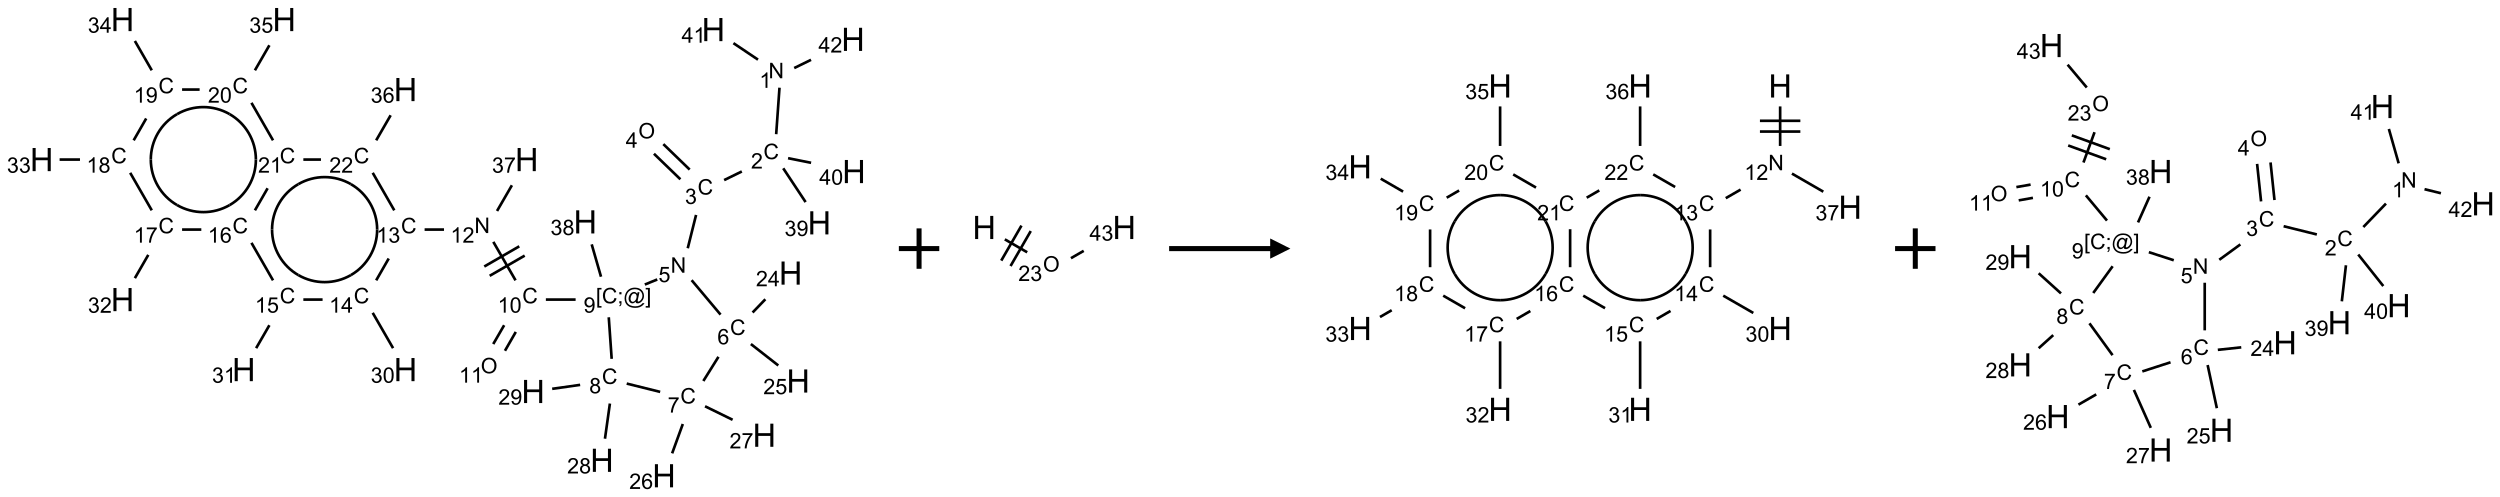 <?xml version="1.0" encoding="UTF-8"?>
<svg xmlns="http://www.w3.org/2000/svg" xmlns:xlink="http://www.w3.org/1999/xlink" width="1237" height="246" viewBox="0 0 1237 246">
<defs>
<g>
<g id="glyph-0-0">
<path d="M 1.332 0 L 1.332 -6.668 L 6.668 -6.668 L 6.668 0 Z M 1.5 -0.168 L 6.5 -0.168 L 6.5 -6.5 L 1.5 -6.5 Z M 1.5 -0.168 "/>
</g>
<g id="glyph-0-1">
<path d="M 0.812 0 L 0.812 -7.637 L 1.848 -7.637 L 5.859 -1.641 L 5.859 -7.637 L 6.828 -7.637 L 6.828 0 L 5.793 0 L 1.781 -6 L 1.781 0 Z M 0.812 0 "/>
</g>
<g id="glyph-0-2">
<path d="M 3.973 0 L 3.035 0 L 3.035 -5.973 C 2.809 -5.758 2.516 -5.543 2.148 -5.328 C 1.781 -5.113 1.453 -4.953 1.16 -4.844 L 1.16 -5.75 C 1.684 -5.996 2.145 -6.297 2.535 -6.645 C 2.93 -6.996 3.207 -7.336 3.371 -7.668 L 3.973 -7.668 Z M 3.973 0 "/>
</g>
<g id="glyph-0-3">
<path d="M 6.27 -2.676 L 7.281 -2.422 C 7.07 -1.594 6.688 -0.961 6.137 -0.523 C 5.586 -0.086 4.914 0.129 4.121 0.129 C 3.297 0.129 2.629 -0.039 2.113 -0.371 C 1.598 -0.707 1.203 -1.191 0.934 -1.828 C 0.664 -2.465 0.531 -3.145 0.531 -3.875 C 0.531 -4.672 0.684 -5.363 0.988 -5.957 C 1.293 -6.547 1.723 -6.996 2.285 -7.305 C 2.844 -7.613 3.461 -7.766 4.137 -7.766 C 4.898 -7.766 5.543 -7.57 6.062 -7.184 C 6.582 -6.793 6.945 -6.246 7.152 -5.543 L 6.156 -5.309 C 5.98 -5.863 5.723 -6.266 5.387 -6.52 C 5.051 -6.773 4.625 -6.902 4.113 -6.902 C 3.527 -6.902 3.039 -6.762 2.645 -6.48 C 2.25 -6.199 1.973 -5.82 1.812 -5.348 C 1.652 -4.871 1.574 -4.383 1.574 -3.879 C 1.574 -3.23 1.668 -2.664 1.855 -2.18 C 2.047 -1.695 2.34 -1.332 2.738 -1.094 C 3.137 -0.855 3.57 -0.734 4.035 -0.734 C 4.602 -0.734 5.082 -0.898 5.473 -1.223 C 5.867 -1.551 6.133 -2.035 6.27 -2.676 Z M 6.27 -2.676 "/>
</g>
<g id="glyph-0-4">
<path d="M 5.371 -0.902 L 5.371 0 L 0.324 0 C 0.316 -0.227 0.352 -0.441 0.434 -0.652 C 0.562 -0.996 0.766 -1.332 1.051 -1.668 C 1.332 -2 1.742 -2.387 2.277 -2.824 C 3.105 -3.504 3.668 -4.043 3.957 -4.441 C 4.25 -4.84 4.395 -5.215 4.395 -5.566 C 4.395 -5.938 4.262 -6.254 3.996 -6.508 C 3.73 -6.762 3.387 -6.891 2.957 -6.891 C 2.508 -6.891 2.145 -6.754 1.875 -6.484 C 1.605 -6.215 1.469 -5.84 1.465 -5.359 L 0.5 -5.457 C 0.566 -6.176 0.812 -6.727 1.246 -7.102 C 1.676 -7.477 2.254 -7.668 2.98 -7.668 C 3.711 -7.668 4.293 -7.465 4.719 -7.059 C 5.145 -6.652 5.359 -6.148 5.359 -5.547 C 5.359 -5.242 5.297 -4.941 5.172 -4.645 C 5.047 -4.352 4.84 -4.039 4.551 -3.715 C 4.262 -3.387 3.777 -2.938 3.105 -2.371 C 2.543 -1.898 2.18 -1.578 2.02 -1.41 C 1.859 -1.242 1.73 -1.07 1.625 -0.902 Z M 5.371 -0.902 "/>
</g>
<g id="glyph-0-5">
<path d="M 0.449 -2.016 L 1.387 -2.141 C 1.492 -1.609 1.676 -1.227 1.934 -0.992 C 2.191 -0.758 2.508 -0.641 2.879 -0.641 C 3.32 -0.641 3.695 -0.793 3.996 -1.098 C 4.301 -1.402 4.453 -1.781 4.453 -2.234 C 4.453 -2.664 4.312 -3.02 4.031 -3.301 C 3.75 -3.578 3.391 -3.719 2.957 -3.719 C 2.781 -3.719 2.562 -3.684 2.297 -3.613 L 2.402 -4.438 C 2.465 -4.43 2.516 -4.426 2.551 -4.426 C 2.949 -4.426 3.312 -4.531 3.629 -4.738 C 3.949 -4.949 4.109 -5.27 4.109 -5.703 C 4.109 -6.047 3.992 -6.332 3.762 -6.559 C 3.527 -6.785 3.227 -6.895 2.859 -6.895 C 2.496 -6.895 2.191 -6.781 1.949 -6.551 C 1.707 -6.324 1.547 -5.98 1.48 -5.52 L 0.543 -5.688 C 0.656 -6.316 0.918 -6.805 1.324 -7.148 C 1.73 -7.492 2.234 -7.668 2.84 -7.668 C 3.254 -7.668 3.641 -7.578 3.988 -7.398 C 4.34 -7.219 4.609 -6.977 4.793 -6.668 C 4.98 -6.359 5.074 -6.031 5.074 -5.684 C 5.074 -5.352 4.984 -5.051 4.809 -4.781 C 4.629 -4.512 4.367 -4.297 4.02 -4.137 C 4.473 -4.031 4.824 -3.816 5.074 -3.488 C 5.324 -3.16 5.449 -2.75 5.449 -2.254 C 5.449 -1.59 5.203 -1.023 4.719 -0.559 C 4.234 -0.098 3.617 0.137 2.875 0.137 C 2.203 0.137 1.648 -0.062 1.207 -0.465 C 0.762 -0.863 0.512 -1.379 0.449 -2.016 Z M 0.449 -2.016 "/>
</g>
<g id="glyph-0-6">
<path d="M 0.516 -3.719 C 0.516 -4.984 0.855 -5.977 1.535 -6.695 C 2.215 -7.414 3.094 -7.77 4.172 -7.77 C 4.875 -7.77 5.512 -7.602 6.078 -7.266 C 6.645 -6.93 7.074 -6.461 7.371 -5.855 C 7.668 -5.254 7.816 -4.57 7.816 -3.809 C 7.816 -3.035 7.66 -2.34 7.348 -1.73 C 7.035 -1.117 6.594 -0.656 6.02 -0.34 C 5.449 -0.027 4.828 0.129 4.168 0.129 C 3.449 0.129 2.805 -0.043 2.238 -0.391 C 1.672 -0.738 1.246 -1.211 0.953 -1.812 C 0.66 -2.414 0.516 -3.047 0.516 -3.719 Z M 1.559 -3.703 C 1.559 -2.781 1.805 -2.059 2.301 -1.527 C 2.793 -1 3.414 -0.734 4.16 -0.734 C 4.922 -0.734 5.547 -1 6.039 -1.535 C 6.531 -2.07 6.777 -2.828 6.777 -3.812 C 6.777 -4.434 6.672 -4.977 6.461 -5.441 C 6.25 -5.902 5.945 -6.262 5.539 -6.52 C 5.133 -6.773 4.68 -6.902 4.176 -6.902 C 3.461 -6.902 2.848 -6.656 2.332 -6.164 C 1.816 -5.672 1.559 -4.852 1.559 -3.703 Z M 1.559 -3.703 "/>
</g>
<g id="glyph-0-7">
<path d="M 3.449 0 L 3.449 -1.828 L 0.137 -1.828 L 0.137 -2.688 L 3.621 -7.637 L 4.387 -7.637 L 4.387 -2.688 L 5.418 -2.688 L 5.418 -1.828 L 4.387 -1.828 L 4.387 0 Z M 3.449 -2.688 L 3.449 -6.129 L 1.059 -2.688 Z M 3.449 -2.688 "/>
</g>
<g id="glyph-0-8">
<path d="M 0.441 -2 L 1.426 -2.082 C 1.5 -1.605 1.668 -1.242 1.934 -1.004 C 2.199 -0.762 2.52 -0.641 2.895 -0.641 C 3.348 -0.641 3.73 -0.812 4.043 -1.152 C 4.355 -1.492 4.512 -1.941 4.512 -2.504 C 4.512 -3.039 4.359 -3.461 4.059 -3.77 C 3.758 -4.078 3.367 -4.234 2.879 -4.234 C 2.578 -4.234 2.305 -4.164 2.062 -4.027 C 1.82 -3.891 1.629 -3.715 1.488 -3.496 L 0.609 -3.609 L 1.348 -7.531 L 5.145 -7.531 L 5.145 -6.637 L 2.098 -6.637 L 1.688 -4.582 C 2.145 -4.902 2.625 -5.062 3.129 -5.062 C 3.797 -5.062 4.359 -4.832 4.816 -4.371 C 5.277 -3.91 5.504 -3.312 5.504 -2.59 C 5.504 -1.898 5.305 -1.301 4.902 -0.797 C 4.41 -0.18 3.742 0.129 2.895 0.129 C 2.199 0.129 1.633 -0.062 1.195 -0.453 C 0.758 -0.844 0.504 -1.359 0.441 -2 Z M 0.441 -2 "/>
</g>
<g id="glyph-0-9">
<path d="M 5.309 -5.766 L 4.375 -5.691 C 4.293 -6.059 4.172 -6.328 4.02 -6.496 C 3.766 -6.762 3.453 -6.895 3.082 -6.895 C 2.785 -6.895 2.523 -6.812 2.297 -6.645 C 2 -6.43 1.77 -6.117 1.598 -5.703 C 1.43 -5.289 1.34 -4.703 1.332 -3.938 C 1.559 -4.281 1.836 -4.535 2.16 -4.703 C 2.488 -4.871 2.828 -4.953 3.188 -4.953 C 3.812 -4.953 4.344 -4.723 4.785 -4.262 C 5.223 -3.801 5.441 -3.207 5.441 -2.48 C 5.441 -2 5.34 -1.555 5.133 -1.145 C 4.926 -0.73 4.641 -0.418 4.281 -0.199 C 3.922 0.02 3.512 0.129 3.051 0.129 C 2.27 0.129 1.633 -0.156 1.141 -0.73 C 0.648 -1.305 0.402 -2.254 0.402 -3.574 C 0.402 -5.051 0.672 -6.121 1.219 -6.793 C 1.695 -7.375 2.336 -7.668 3.141 -7.668 C 3.742 -7.668 4.234 -7.5 4.617 -7.16 C 5 -6.824 5.23 -6.359 5.309 -5.766 Z M 1.48 -2.473 C 1.48 -2.152 1.547 -1.844 1.684 -1.547 C 1.82 -1.25 2.016 -1.027 2.262 -0.871 C 2.508 -0.719 2.766 -0.641 3.035 -0.641 C 3.434 -0.641 3.773 -0.801 4.059 -1.121 C 4.344 -1.441 4.484 -1.875 4.484 -2.422 C 4.484 -2.949 4.344 -3.367 4.062 -3.668 C 3.781 -3.973 3.426 -4.125 3 -4.125 C 2.578 -4.125 2.219 -3.973 1.922 -3.668 C 1.625 -3.363 1.48 -2.969 1.48 -2.473 Z M 1.48 -2.473 "/>
</g>
<g id="glyph-0-10">
<path d="M 0.504 -6.637 L 0.504 -7.535 L 5.449 -7.535 L 5.449 -6.809 C 4.961 -6.289 4.48 -5.602 4.004 -4.746 C 3.527 -3.887 3.156 -3.004 2.895 -2.098 C 2.707 -1.461 2.59 -0.762 2.535 0 L 1.574 0 C 1.582 -0.602 1.703 -1.328 1.926 -2.176 C 2.152 -3.027 2.477 -3.848 2.898 -4.637 C 3.32 -5.426 3.77 -6.094 4.246 -6.637 Z M 0.504 -6.637 "/>
</g>
<g id="glyph-0-11">
<path d="M 1.887 -4.141 C 1.496 -4.281 1.207 -4.484 1.02 -4.75 C 0.832 -5.016 0.738 -5.328 0.738 -5.699 C 0.738 -6.254 0.938 -6.719 1.34 -7.098 C 1.738 -7.477 2.27 -7.668 2.934 -7.668 C 3.598 -7.668 4.137 -7.473 4.543 -7.086 C 4.949 -6.699 5.152 -6.227 5.152 -5.672 C 5.152 -5.316 5.059 -5.008 4.871 -4.746 C 4.688 -4.484 4.406 -4.281 4.027 -4.141 C 4.496 -3.988 4.852 -3.742 5.098 -3.402 C 5.34 -3.062 5.465 -2.656 5.465 -2.184 C 5.465 -1.531 5.234 -0.98 4.77 -0.535 C 4.309 -0.09 3.703 0.129 2.949 0.129 C 2.195 0.129 1.586 -0.094 1.125 -0.539 C 0.664 -0.984 0.434 -1.543 0.434 -2.207 C 0.434 -2.703 0.559 -3.121 0.809 -3.457 C 1.062 -3.793 1.422 -4.02 1.887 -4.141 Z M 1.699 -5.73 C 1.699 -5.367 1.812 -5.074 2.047 -4.844 C 2.281 -4.613 2.582 -4.5 2.953 -4.5 C 3.312 -4.5 3.609 -4.613 3.84 -4.84 C 4.07 -5.066 4.188 -5.348 4.188 -5.676 C 4.188 -6.02 4.07 -6.309 3.832 -6.543 C 3.594 -6.777 3.297 -6.895 2.941 -6.895 C 2.586 -6.895 2.289 -6.781 2.051 -6.551 C 1.816 -6.324 1.699 -6.047 1.699 -5.73 Z M 1.395 -2.203 C 1.395 -1.938 1.461 -1.676 1.586 -1.426 C 1.711 -1.176 1.902 -0.984 2.152 -0.848 C 2.402 -0.711 2.672 -0.641 2.957 -0.641 C 3.406 -0.641 3.777 -0.785 4.066 -1.074 C 4.359 -1.363 4.504 -1.727 4.504 -2.172 C 4.504 -2.625 4.355 -2.996 4.055 -3.293 C 3.754 -3.586 3.379 -3.734 2.926 -3.734 C 2.484 -3.734 2.121 -3.59 1.832 -3.297 C 1.543 -3.004 1.395 -2.641 1.395 -2.203 Z M 1.395 -2.203 "/>
</g>
<g id="glyph-0-12">
<path d="M 0.582 -1.766 L 1.484 -1.848 C 1.562 -1.426 1.707 -1.117 1.922 -0.926 C 2.137 -0.734 2.414 -0.641 2.75 -0.641 C 3.039 -0.641 3.289 -0.707 3.508 -0.84 C 3.727 -0.973 3.902 -1.148 4.043 -1.367 C 4.18 -1.586 4.297 -1.887 4.391 -2.262 C 4.484 -2.637 4.531 -3.016 4.531 -3.406 C 4.531 -3.449 4.531 -3.512 4.527 -3.594 C 4.34 -3.297 4.082 -3.055 3.758 -2.867 C 3.434 -2.68 3.082 -2.59 2.703 -2.59 C 2.07 -2.59 1.535 -2.816 1.098 -3.277 C 0.66 -3.734 0.441 -4.34 0.441 -5.09 C 0.441 -5.863 0.672 -6.484 1.129 -6.957 C 1.586 -7.43 2.156 -7.668 2.844 -7.668 C 3.34 -7.668 3.793 -7.531 4.207 -7.266 C 4.617 -7 4.93 -6.617 5.145 -6.121 C 5.355 -5.629 5.465 -4.91 5.465 -3.973 C 5.465 -2.996 5.359 -2.223 5.145 -1.645 C 4.934 -1.066 4.617 -0.625 4.199 -0.324 C 3.781 -0.02 3.293 0.129 2.73 0.129 C 2.133 0.129 1.645 -0.035 1.266 -0.367 C 0.887 -0.699 0.66 -1.164 0.582 -1.766 Z M 4.422 -5.137 C 4.422 -5.676 4.277 -6.102 3.992 -6.418 C 3.707 -6.734 3.359 -6.891 2.957 -6.891 C 2.543 -6.891 2.18 -6.719 1.871 -6.379 C 1.562 -6.039 1.406 -5.598 1.406 -5.059 C 1.406 -4.57 1.555 -4.176 1.848 -3.871 C 2.141 -3.566 2.5 -3.418 2.934 -3.418 C 3.367 -3.418 3.723 -3.57 4.004 -3.871 C 4.281 -4.176 4.422 -4.598 4.422 -5.137 Z M 4.422 -5.137 "/>
</g>
<g id="glyph-0-13">
<path d="M 0.723 2.121 L 0.723 -7.637 L 2.793 -7.637 L 2.793 -6.859 L 1.66 -6.859 L 1.66 1.344 L 2.793 1.344 L 2.793 2.121 Z M 0.723 2.121 "/>
</g>
<g id="glyph-0-14">
<path d="M 0.949 -4.465 L 0.949 -5.531 L 2.016 -5.531 L 2.016 -4.465 Z M 0.949 0 L 0.949 -1.066 L 2.016 -1.066 L 2.016 0 C 2.016 0.391 1.945 0.711 1.809 0.949 C 1.668 1.191 1.449 1.379 1.145 1.512 L 0.887 1.109 C 1.082 1.023 1.23 0.895 1.324 0.727 C 1.418 0.559 1.469 0.316 1.48 0 Z M 0.949 0 "/>
</g>
<g id="glyph-0-15">
<path d="M 6.047 -0.848 C 5.82 -0.59 5.57 -0.379 5.289 -0.223 C 5.008 -0.062 4.73 0.016 4.449 0.016 C 4.141 0.016 3.84 -0.074 3.547 -0.254 C 3.254 -0.434 3.02 -0.715 2.836 -1.09 C 2.652 -1.465 2.562 -1.875 2.562 -2.324 C 2.562 -2.875 2.703 -3.43 2.988 -3.98 C 3.27 -4.535 3.621 -4.953 4.043 -5.23 C 4.461 -5.508 4.871 -5.645 5.266 -5.645 C 5.566 -5.645 5.855 -5.566 6.129 -5.41 C 6.402 -5.25 6.641 -5.012 6.84 -4.688 L 7.016 -5.496 L 7.949 -5.496 L 7.199 -2 C 7.094 -1.516 7.043 -1.246 7.043 -1.191 C 7.043 -1.098 7.078 -1.02 7.148 -0.949 C 7.219 -0.883 7.305 -0.848 7.406 -0.848 C 7.59 -0.848 7.832 -0.953 8.129 -1.168 C 8.527 -1.445 8.84 -1.816 9.07 -2.285 C 9.301 -2.75 9.418 -3.234 9.418 -3.73 C 9.418 -4.309 9.27 -4.852 8.973 -5.355 C 8.676 -5.859 8.23 -6.262 7.645 -6.562 C 7.055 -6.863 6.406 -7.016 5.691 -7.016 C 4.879 -7.016 4.137 -6.824 3.465 -6.445 C 2.793 -6.066 2.273 -5.52 1.902 -4.809 C 1.535 -4.098 1.348 -3.34 1.348 -2.527 C 1.348 -1.676 1.535 -0.941 1.902 -0.328 C 2.273 0.285 2.809 0.742 3.508 1.035 C 4.207 1.328 4.984 1.473 5.832 1.473 C 6.742 1.473 7.504 1.32 8.121 1.016 C 8.734 0.711 9.195 0.34 9.5 -0.098 L 10.441 -0.098 C 10.266 0.266 9.961 0.637 9.531 1.016 C 9.102 1.395 8.59 1.695 7.996 1.914 C 7.402 2.133 6.688 2.246 5.848 2.246 C 5.078 2.246 4.367 2.145 3.715 1.949 C 3.066 1.75 2.512 1.453 2.051 1.055 C 1.594 0.656 1.25 0.199 1.016 -0.316 C 0.723 -0.973 0.578 -1.684 0.578 -2.441 C 0.578 -3.289 0.75 -4.098 1.098 -4.863 C 1.523 -5.805 2.125 -6.527 2.902 -7.027 C 3.684 -7.527 4.629 -7.777 5.738 -7.777 C 6.602 -7.777 7.375 -7.602 8.059 -7.246 C 8.746 -6.895 9.285 -6.371 9.684 -5.672 C 10.02 -5.07 10.188 -4.418 10.188 -3.715 C 10.188 -2.707 9.832 -1.812 9.125 -1.031 C 8.492 -0.328 7.801 0.02 7.051 0.02 C 6.812 0.02 6.617 -0.016 6.473 -0.09 C 6.324 -0.16 6.215 -0.266 6.145 -0.402 C 6.102 -0.488 6.066 -0.637 6.047 -0.848 Z M 3.527 -2.262 C 3.527 -1.785 3.641 -1.414 3.863 -1.152 C 4.09 -0.887 4.348 -0.754 4.641 -0.754 C 4.836 -0.754 5.039 -0.812 5.254 -0.93 C 5.469 -1.047 5.676 -1.219 5.871 -1.449 C 6.066 -1.676 6.23 -1.969 6.355 -2.32 C 6.48 -2.672 6.543 -3.027 6.543 -3.379 C 6.543 -3.852 6.426 -4.219 6.191 -4.48 C 5.957 -4.738 5.672 -4.871 5.332 -4.871 C 5.109 -4.871 4.902 -4.812 4.707 -4.699 C 4.512 -4.586 4.32 -4.406 4.137 -4.156 C 3.953 -3.906 3.805 -3.602 3.691 -3.246 C 3.582 -2.887 3.527 -2.559 3.527 -2.262 Z M 3.527 -2.262 "/>
</g>
<g id="glyph-0-16">
<path d="M 2.27 2.121 L 0.203 2.121 L 0.203 1.344 L 1.332 1.344 L 1.332 -6.859 L 0.203 -6.859 L 0.203 -7.637 L 2.27 -7.637 Z M 2.27 2.121 "/>
</g>
<g id="glyph-0-17">
<path d="M 0.441 -3.766 C 0.441 -4.668 0.535 -5.395 0.723 -5.945 C 0.906 -6.496 1.184 -6.922 1.551 -7.219 C 1.918 -7.516 2.375 -7.668 2.934 -7.668 C 3.344 -7.668 3.703 -7.586 4.012 -7.418 C 4.32 -7.254 4.574 -7.016 4.777 -6.707 C 4.977 -6.395 5.137 -6.016 5.25 -5.57 C 5.363 -5.125 5.422 -4.523 5.422 -3.766 C 5.422 -2.871 5.328 -2.148 5.145 -1.598 C 4.961 -1.047 4.688 -0.621 4.32 -0.32 C 3.953 -0.02 3.492 0.129 2.934 0.129 C 2.195 0.129 1.617 -0.133 1.199 -0.66 C 0.695 -1.297 0.441 -2.332 0.441 -3.766 Z M 1.406 -3.766 C 1.406 -2.512 1.555 -1.68 1.848 -1.262 C 2.141 -0.848 2.5 -0.641 2.934 -0.641 C 3.363 -0.641 3.727 -0.848 4.02 -1.266 C 4.312 -1.684 4.457 -2.516 4.457 -3.766 C 4.457 -5.023 4.312 -5.859 4.02 -6.27 C 3.727 -6.684 3.359 -6.891 2.922 -6.891 C 2.492 -6.891 2.148 -6.707 1.891 -6.344 C 1.566 -5.879 1.406 -5.02 1.406 -3.766 Z M 1.406 -3.766 "/>
</g>
<g id="glyph-1-0">
<path d="M 2 0 L 2 -10 L 10 -10 L 10 0 Z M 2.25 -0.25 L 9.75 -0.25 L 9.75 -9.75 L 2.25 -9.75 Z M 2.25 -0.25 "/>
</g>
<g id="glyph-1-1">
<path d="M 1.281 0 L 1.281 -11.453 L 2.797 -11.453 L 2.797 -6.75 L 8.75 -6.75 L 8.75 -11.453 L 10.266 -11.453 L 10.266 0 L 8.75 0 L 8.75 -5.398 L 2.797 -5.398 L 2.797 0 Z M 1.281 0 "/>
</g>
</g>
</defs>
<path fill="none" stroke-width="0.033" stroke-linecap="butt" stroke-linejoin="miter" stroke="rgb(0%, 0%, 0%)" stroke-opacity="1" stroke-miterlimit="10" d="M 9.127 0.843 L 9.086 1.418 " transform="matrix(40, 0, 0, 40, 20.615, 9.674)"/>
<path fill="none" stroke-width="0.033" stroke-linecap="butt" stroke-linejoin="miter" stroke="rgb(0%, 0%, 0%)" stroke-opacity="1" stroke-miterlimit="10" d="M 8.661 1.879 L 8.442 1.986 " transform="matrix(40, 0, 0, 40, 20.615, 9.674)"/>
<path fill="none" stroke-width="0.033" stroke-linecap="butt" stroke-linejoin="miter" stroke="rgb(0%, 0%, 0%)" stroke-opacity="1" stroke-miterlimit="10" d="M 8.016 1.856 L 7.69 1.541 " transform="matrix(40, 0, 0, 40, 20.615, 9.674)"/>
<path fill="none" stroke-width="0.033" stroke-linecap="butt" stroke-linejoin="miter" stroke="rgb(0%, 0%, 0%)" stroke-opacity="1" stroke-miterlimit="10" d="M 7.901 1.976 L 7.574 1.66 " transform="matrix(40, 0, 0, 40, 20.615, 9.674)"/>
<path fill="none" stroke-width="0.033" stroke-linecap="butt" stroke-linejoin="miter" stroke="rgb(0%, 0%, 0%)" stroke-opacity="1" stroke-miterlimit="10" d="M 8.095 2.417 L 7.992 2.829 " transform="matrix(40, 0, 0, 40, 20.615, 9.674)"/>
<path fill="none" stroke-width="0.033" stroke-linecap="butt" stroke-linejoin="miter" stroke="rgb(0%, 0%, 0%)" stroke-opacity="1" stroke-miterlimit="10" d="M 8.04 3.224 L 8.398 3.65 " transform="matrix(40, 0, 0, 40, 20.615, 9.674)"/>
<path fill="none" stroke-width="0.033" stroke-linecap="butt" stroke-linejoin="miter" stroke="rgb(0%, 0%, 0%)" stroke-opacity="1" stroke-miterlimit="10" d="M 8.794 3.624 L 8.952 3.46 " transform="matrix(40, 0, 0, 40, 20.615, 9.674)"/>
<path fill="none" stroke-width="0.033" stroke-linecap="butt" stroke-linejoin="miter" stroke="rgb(0%, 0%, 0%)" stroke-opacity="1" stroke-miterlimit="10" d="M 8.773 4.014 L 9.112 4.279 " transform="matrix(40, 0, 0, 40, 20.615, 9.674)"/>
<path fill="none" stroke-width="0.033" stroke-linecap="butt" stroke-linejoin="miter" stroke="rgb(0%, 0%, 0%)" stroke-opacity="1" stroke-miterlimit="10" d="M 8.372 4.172 L 8.185 4.471 " transform="matrix(40, 0, 0, 40, 20.615, 9.674)"/>
<path fill="none" stroke-width="0.033" stroke-linecap="butt" stroke-linejoin="miter" stroke="rgb(0%, 0%, 0%)" stroke-opacity="1" stroke-miterlimit="10" d="M 7.931 5.003 L 7.799 5.366 " transform="matrix(40, 0, 0, 40, 20.615, 9.674)"/>
<path fill="none" stroke-width="0.033" stroke-linecap="butt" stroke-linejoin="miter" stroke="rgb(0%, 0%, 0%)" stroke-opacity="1" stroke-miterlimit="10" d="M 8.206 4.784 L 8.547 4.951 " transform="matrix(40, 0, 0, 40, 20.615, 9.674)"/>
<path fill="none" stroke-width="0.033" stroke-linecap="butt" stroke-linejoin="miter" stroke="rgb(0%, 0%, 0%)" stroke-opacity="1" stroke-miterlimit="10" d="M 7.651 4.606 L 7.237 4.503 " transform="matrix(40, 0, 0, 40, 20.615, 9.674)"/>
<path fill="none" stroke-width="0.033" stroke-linecap="butt" stroke-linejoin="miter" stroke="rgb(0%, 0%, 0%)" stroke-opacity="1" stroke-miterlimit="10" d="M 7.029 4.75 L 6.968 5.185 " transform="matrix(40, 0, 0, 40, 20.615, 9.674)"/>
<path fill="none" stroke-width="0.033" stroke-linecap="butt" stroke-linejoin="miter" stroke="rgb(0%, 0%, 0%)" stroke-opacity="1" stroke-miterlimit="10" d="M 6.661 4.519 L 6.315 4.568 " transform="matrix(40, 0, 0, 40, 20.615, 9.674)"/>
<path fill="none" stroke-width="0.033" stroke-linecap="butt" stroke-linejoin="miter" stroke="rgb(0%, 0%, 0%)" stroke-opacity="1" stroke-miterlimit="10" d="M 7.051 4.197 L 7.015 3.683 " transform="matrix(40, 0, 0, 40, 20.615, 9.674)"/>
<path fill="none" stroke-width="0.033" stroke-linecap="butt" stroke-linejoin="miter" stroke="rgb(0%, 0%, 0%)" stroke-opacity="1" stroke-miterlimit="10" d="M 7.461 3.278 L 7.615 3.215 " transform="matrix(40, 0, 0, 40, 20.615, 9.674)"/>
<path fill="none" stroke-width="0.033" stroke-linecap="butt" stroke-linejoin="miter" stroke="rgb(0%, 0%, 0%)" stroke-opacity="1" stroke-miterlimit="10" d="M 6.605 3.464 L 6.237 3.464 " transform="matrix(40, 0, 0, 40, 20.615, 9.674)"/>
<path fill="none" stroke-width="0.033" stroke-linecap="butt" stroke-linejoin="miter" stroke="rgb(0%, 0%, 0%)" stroke-opacity="1" stroke-miterlimit="10" d="M 5.721 3.781 L 5.586 4.014 " transform="matrix(40, 0, 0, 40, 20.615, 9.674)"/>
<path fill="none" stroke-width="0.033" stroke-linecap="butt" stroke-linejoin="miter" stroke="rgb(0%, 0%, 0%)" stroke-opacity="1" stroke-miterlimit="10" d="M 5.865 3.864 L 5.731 4.097 " transform="matrix(40, 0, 0, 40, 20.615, 9.674)"/>
<path fill="none" stroke-width="0.033" stroke-linecap="butt" stroke-linejoin="miter" stroke="rgb(0%, 0%, 0%)" stroke-opacity="1" stroke-miterlimit="10" d="M 5.862 3.226 L 5.587 2.75 " transform="matrix(40, 0, 0, 40, 20.615, 9.674)"/>
<path fill="none" stroke-width="0.033" stroke-linecap="butt" stroke-linejoin="miter" stroke="rgb(0%, 0%, 0%)" stroke-opacity="1" stroke-miterlimit="10" d="M 5.908 2.805 L 5.475 3.055 " transform="matrix(40, 0, 0, 40, 20.615, 9.674)"/>
<path fill="none" stroke-width="0.033" stroke-linecap="butt" stroke-linejoin="miter" stroke="rgb(0%, 0%, 0%)" stroke-opacity="1" stroke-miterlimit="10" d="M 5.975 2.92 L 5.542 3.17 " transform="matrix(40, 0, 0, 40, 20.615, 9.674)"/>
<path fill="none" stroke-width="0.033" stroke-linecap="butt" stroke-linejoin="miter" stroke="rgb(0%, 0%, 0%)" stroke-opacity="1" stroke-miterlimit="10" d="M 4.977 2.598 L 4.737 2.598 " transform="matrix(40, 0, 0, 40, 20.615, 9.674)"/>
<path fill="none" stroke-width="0.033" stroke-linecap="butt" stroke-linejoin="miter" stroke="rgb(0%, 0%, 0%)" stroke-opacity="1" stroke-miterlimit="10" d="M 4.293 2.956 L 4.138 3.226 " transform="matrix(40, 0, 0, 40, 20.615, 9.674)"/>
<path fill="none" stroke-width="0.033" stroke-linecap="butt" stroke-linejoin="miter" stroke="rgb(0%, 0%, 0%)" stroke-opacity="1" stroke-miterlimit="10" d="M 4.095 3.628 L 4.347 4.065 " transform="matrix(40, 0, 0, 40, 20.615, 9.674)"/>
<path fill="none" stroke-width="0.033" stroke-linecap="butt" stroke-linejoin="miter" stroke="rgb(0%, 0%, 0%)" stroke-opacity="1" stroke-miterlimit="10" d="M 3.475 3.464 L 3.237 3.464 " transform="matrix(40, 0, 0, 40, 20.615, 9.674)"/>
<path fill="none" stroke-width="0.033" stroke-linecap="butt" stroke-linejoin="miter" stroke="rgb(0%, 0%, 0%)" stroke-opacity="1" stroke-miterlimit="10" d="M 2.817 3.781 L 2.653 4.065 " transform="matrix(40, 0, 0, 40, 20.615, 9.674)"/>
<path fill="none" stroke-width="0.033" stroke-linecap="butt" stroke-linejoin="miter" stroke="rgb(0%, 0%, 0%)" stroke-opacity="1" stroke-miterlimit="10" d="M 2.862 3.226 L 2.595 2.762 " transform="matrix(40, 0, 0, 40, 20.615, 9.674)"/>
<path fill="none" stroke-width="0.033" stroke-linecap="butt" stroke-linejoin="miter" stroke="rgb(0%, 0%, 0%)" stroke-opacity="1" stroke-miterlimit="10" d="M 1.975 2.598 L 1.737 2.598 " transform="matrix(40, 0, 0, 40, 20.615, 9.674)"/>
<path fill="none" stroke-width="0.033" stroke-linecap="butt" stroke-linejoin="miter" stroke="rgb(0%, 0%, 0%)" stroke-opacity="1" stroke-miterlimit="10" d="M 1.319 2.911 L 1.153 3.199 " transform="matrix(40, 0, 0, 40, 20.615, 9.674)"/>
<path fill="none" stroke-width="0.033" stroke-linecap="butt" stroke-linejoin="miter" stroke="rgb(0%, 0%, 0%)" stroke-opacity="1" stroke-miterlimit="10" d="M 1.362 2.36 L 1.095 1.896 " transform="matrix(40, 0, 0, 40, 20.615, 9.674)"/>
<path fill="none" stroke-width="0.033" stroke-linecap="butt" stroke-linejoin="miter" stroke="rgb(0%, 0%, 0%)" stroke-opacity="1" stroke-miterlimit="10" d="M 0.474 1.732 L 0.222 1.732 " transform="matrix(40, 0, 0, 40, 20.615, 9.674)"/>
<path fill="none" stroke-width="0.033" stroke-linecap="butt" stroke-linejoin="miter" stroke="rgb(0%, 0%, 0%)" stroke-opacity="1" stroke-miterlimit="10" d="M 1.138 1.494 L 1.293 1.224 " transform="matrix(40, 0, 0, 40, 20.615, 9.674)"/>
<path fill="none" stroke-width="0.033" stroke-linecap="butt" stroke-linejoin="miter" stroke="rgb(0%, 0%, 0%)" stroke-opacity="1" stroke-miterlimit="10" d="M 1.362 0.628 L 1.153 0.265 " transform="matrix(40, 0, 0, 40, 20.615, 9.674)"/>
<path fill="none" stroke-width="0.033" stroke-linecap="butt" stroke-linejoin="miter" stroke="rgb(0%, 0%, 0%)" stroke-opacity="1" stroke-miterlimit="10" d="M 1.737 0.866 L 1.954 0.866 " transform="matrix(40, 0, 0, 40, 20.615, 9.674)"/>
<path fill="none" stroke-width="0.033" stroke-linecap="butt" stroke-linejoin="miter" stroke="rgb(0%, 0%, 0%)" stroke-opacity="1" stroke-miterlimit="10" d="M 2.638 0.628 L 2.817 0.318 " transform="matrix(40, 0, 0, 40, 20.615, 9.674)"/>
<path fill="none" stroke-width="0.033" stroke-linecap="butt" stroke-linejoin="miter" stroke="rgb(0%, 0%, 0%)" stroke-opacity="1" stroke-miterlimit="10" d="M 2.595 1.03 L 2.862 1.494 " transform="matrix(40, 0, 0, 40, 20.615, 9.674)"/>
<path fill="none" stroke-width="0.033" stroke-linecap="butt" stroke-linejoin="miter" stroke="rgb(0%, 0%, 0%)" stroke-opacity="1" stroke-miterlimit="10" d="M 2.795 2.087 L 2.638 2.36 " transform="matrix(40, 0, 0, 40, 20.615, 9.674)"/>
<path fill="none" stroke-width="0.033" stroke-linecap="butt" stroke-linejoin="miter" stroke="rgb(0%, 0%, 0%)" stroke-opacity="1" stroke-miterlimit="10" d="M 3.237 1.732 L 3.455 1.732 " transform="matrix(40, 0, 0, 40, 20.615, 9.674)"/>
<path fill="none" stroke-width="0.033" stroke-linecap="butt" stroke-linejoin="miter" stroke="rgb(0%, 0%, 0%)" stroke-opacity="1" stroke-miterlimit="10" d="M 4.095 1.896 L 4.362 2.36 " transform="matrix(40, 0, 0, 40, 20.615, 9.674)"/>
<path fill="none" stroke-width="0.033" stroke-linecap="butt" stroke-linejoin="miter" stroke="rgb(0%, 0%, 0%)" stroke-opacity="1" stroke-miterlimit="10" d="M 4.138 1.494 L 4.317 1.184 " transform="matrix(40, 0, 0, 40, 20.615, 9.674)"/>
<path fill="none" stroke-width="0.033" stroke-linecap="butt" stroke-linejoin="miter" stroke="rgb(0%, 0%, 0%)" stroke-opacity="1" stroke-miterlimit="10" d="M 5.633 2.368 L 5.817 2.05 " transform="matrix(40, 0, 0, 40, 20.615, 9.674)"/>
<path fill="none" stroke-width="0.033" stroke-linecap="butt" stroke-linejoin="miter" stroke="rgb(0%, 0%, 0%)" stroke-opacity="1" stroke-miterlimit="10" d="M 6.919 3.181 L 6.804 2.781 " transform="matrix(40, 0, 0, 40, 20.615, 9.674)"/>
<path fill="none" stroke-width="0.033" stroke-linecap="butt" stroke-linejoin="miter" stroke="rgb(0%, 0%, 0%)" stroke-opacity="1" stroke-miterlimit="10" d="M 9.173 1.84 L 9.45 2.258 " transform="matrix(40, 0, 0, 40, 20.615, 9.674)"/>
<path fill="none" stroke-width="0.033" stroke-linecap="butt" stroke-linejoin="miter" stroke="rgb(0%, 0%, 0%)" stroke-opacity="1" stroke-miterlimit="10" d="M 9.233 1.715 L 9.518 1.772 " transform="matrix(40, 0, 0, 40, 20.615, 9.674)"/>
<path fill="none" stroke-width="0.033" stroke-linecap="butt" stroke-linejoin="miter" stroke="rgb(0%, 0%, 0%)" stroke-opacity="1" stroke-miterlimit="10" d="M 8.861 0.496 L 8.557 0.292 " transform="matrix(40, 0, 0, 40, 20.615, 9.674)"/>
<path fill="none" stroke-width="0.033" stroke-linecap="butt" stroke-linejoin="miter" stroke="rgb(0%, 0%, 0%)" stroke-opacity="1" stroke-miterlimit="10" d="M 9.309 0.6 L 9.517 0.498 " transform="matrix(40, 0, 0, 40, 20.615, 9.674)"/>
<path fill="none" stroke-width="0.033" stroke-linecap="butt" stroke-linejoin="miter" stroke="rgb(0%, 0%, 0%)" stroke-opacity="1" stroke-miterlimit="10" d="M 4.15 2.598 C 4.15 2.83 4.026 3.045 3.825 3.161 " transform="matrix(40, 0, 0, 40, 20.615, 9.674)"/>
<path fill="none" stroke-width="0.033" stroke-linecap="butt" stroke-linejoin="miter" stroke="rgb(0%, 0%, 0%)" stroke-opacity="1" stroke-miterlimit="10" d="M 3.825 2.036 C 4.026 2.152 4.15 2.366 4.15 2.598 " transform="matrix(40, 0, 0, 40, 20.615, 9.674)"/>
<path fill="none" stroke-width="0.033" stroke-linecap="butt" stroke-linejoin="miter" stroke="rgb(0%, 0%, 0%)" stroke-opacity="1" stroke-miterlimit="10" d="M 3.175 2.036 C 3.376 1.92 3.624 1.92 3.825 2.036 " transform="matrix(40, 0, 0, 40, 20.615, 9.674)"/>
<path fill="none" stroke-width="0.033" stroke-linecap="butt" stroke-linejoin="miter" stroke="rgb(0%, 0%, 0%)" stroke-opacity="1" stroke-miterlimit="10" d="M 2.85 2.598 C 2.85 2.366 2.974 2.152 3.175 2.036 " transform="matrix(40, 0, 0, 40, 20.615, 9.674)"/>
<path fill="none" stroke-width="0.033" stroke-linecap="butt" stroke-linejoin="miter" stroke="rgb(0%, 0%, 0%)" stroke-opacity="1" stroke-miterlimit="10" d="M 3.175 3.161 C 2.974 3.045 2.85 2.83 2.85 2.598 " transform="matrix(40, 0, 0, 40, 20.615, 9.674)"/>
<path fill="none" stroke-width="0.033" stroke-linecap="butt" stroke-linejoin="miter" stroke="rgb(0%, 0%, 0%)" stroke-opacity="1" stroke-miterlimit="10" d="M 3.825 3.161 C 3.624 3.277 3.376 3.277 3.175 3.161 " transform="matrix(40, 0, 0, 40, 20.615, 9.674)"/>
<path fill="none" stroke-width="0.033" stroke-linecap="butt" stroke-linejoin="miter" stroke="rgb(0%, 0%, 0%)" stroke-opacity="1" stroke-miterlimit="10" d="M 2.325 2.295 C 2.124 2.411 1.876 2.411 1.675 2.295 " transform="matrix(40, 0, 0, 40, 20.615, 9.674)"/>
<path fill="none" stroke-width="0.033" stroke-linecap="butt" stroke-linejoin="miter" stroke="rgb(0%, 0%, 0%)" stroke-opacity="1" stroke-miterlimit="10" d="M 2.65 1.732 C 2.65 1.964 2.526 2.179 2.325 2.295 " transform="matrix(40, 0, 0, 40, 20.615, 9.674)"/>
<path fill="none" stroke-width="0.033" stroke-linecap="butt" stroke-linejoin="miter" stroke="rgb(0%, 0%, 0%)" stroke-opacity="1" stroke-miterlimit="10" d="M 2.325 1.17 C 2.526 1.286 2.65 1.5 2.65 1.732 " transform="matrix(40, 0, 0, 40, 20.615, 9.674)"/>
<path fill="none" stroke-width="0.033" stroke-linecap="butt" stroke-linejoin="miter" stroke="rgb(0%, 0%, 0%)" stroke-opacity="1" stroke-miterlimit="10" d="M 1.675 1.17 C 1.876 1.054 2.124 1.054 2.325 1.17 " transform="matrix(40, 0, 0, 40, 20.615, 9.674)"/>
<path fill="none" stroke-width="0.033" stroke-linecap="butt" stroke-linejoin="miter" stroke="rgb(0%, 0%, 0%)" stroke-opacity="1" stroke-miterlimit="10" d="M 1.35 1.732 C 1.35 1.5 1.474 1.286 1.675 1.17 " transform="matrix(40, 0, 0, 40, 20.615, 9.674)"/>
<path fill="none" stroke-width="0.033" stroke-linecap="butt" stroke-linejoin="miter" stroke="rgb(0%, 0%, 0%)" stroke-opacity="1" stroke-miterlimit="10" d="M 1.675 2.295 C 1.474 2.179 1.35 1.964 1.35 1.732 " transform="matrix(40, 0, 0, 40, 20.615, 9.674)"/>
<g fill="rgb(0%, 0%, 0%)" fill-opacity="1">
<use xlink:href="#glyph-0-1" x="380.246" y="38.715"/>
</g>
<g fill="rgb(0%, 0%, 0%)" fill-opacity="1">
<use xlink:href="#glyph-0-2" x="375.75" y="43.484"/>
</g>
<g fill="rgb(0%, 0%, 0%)" fill-opacity="1">
<use xlink:href="#glyph-0-3" x="377.738" y="78.75"/>
</g>
<g fill="rgb(0%, 0%, 0%)" fill-opacity="1">
<use xlink:href="#glyph-0-4" x="371.566" y="83.387"/>
</g>
<g fill="rgb(0%, 0%, 0%)" fill-opacity="1">
<use xlink:href="#glyph-0-3" x="345.16" y="96.285"/>
</g>
<g fill="rgb(0%, 0%, 0%)" fill-opacity="1">
<use xlink:href="#glyph-0-5" x="338.91" y="100.922"/>
</g>
<g fill="rgb(0%, 0%, 0%)" fill-opacity="1">
<use xlink:href="#glyph-0-6" x="315.852" y="68.504"/>
</g>
<g fill="rgb(0%, 0%, 0%)" fill-opacity="1">
<use xlink:href="#glyph-0-7" x="309.617" y="73.105"/>
</g>
<g fill="rgb(0%, 0%, 0%)" fill-opacity="1">
<use xlink:href="#glyph-0-1" x="331.828" y="134.965"/>
</g>
<g fill="rgb(0%, 0%, 0%)" fill-opacity="1">
<use xlink:href="#glyph-0-8" x="325.801" y="139.602"/>
</g>
<g fill="rgb(0%, 0%, 0%)" fill-opacity="1">
<use xlink:href="#glyph-0-3" x="361.195" y="165.738"/>
</g>
<g fill="rgb(0%, 0%, 0%)" fill-opacity="1">
<use xlink:href="#glyph-0-9" x="354.949" y="170.375"/>
</g>
<g fill="rgb(0%, 0%, 0%)" fill-opacity="1">
<use xlink:href="#glyph-1-1" x="385.43" y="140.848"/>
</g>
<g fill="rgb(0%, 0%, 0%)" fill-opacity="1">
<use xlink:href="#glyph-0-4" x="374.027" y="141.641"/>
<use xlink:href="#glyph-0-7" x="379.96" y="141.641"/>
</g>
<g fill="rgb(0%, 0%, 0%)" fill-opacity="1">
<use xlink:href="#glyph-1-1" x="389.164" y="194.25"/>
</g>
<g fill="rgb(0%, 0%, 0%)" fill-opacity="1">
<use xlink:href="#glyph-0-4" x="377.672" y="195.043"/>
<use xlink:href="#glyph-0-8" x="383.604" y="195.043"/>
</g>
<g fill="rgb(0%, 0%, 0%)" fill-opacity="1">
<use xlink:href="#glyph-0-3" x="336.625" y="199.664"/>
</g>
<g fill="rgb(0%, 0%, 0%)" fill-opacity="1">
<use xlink:href="#glyph-0-10" x="330.371" y="204.168"/>
</g>
<g fill="rgb(0%, 0%, 0%)" fill-opacity="1">
<use xlink:href="#glyph-1-1" x="322.766" y="241.133"/>
</g>
<g fill="rgb(0%, 0%, 0%)" fill-opacity="1">
<use xlink:href="#glyph-0-4" x="311.336" y="241.926"/>
<use xlink:href="#glyph-0-9" x="317.268" y="241.926"/>
</g>
<g fill="rgb(0%, 0%, 0%)" fill-opacity="1">
<use xlink:href="#glyph-1-1" x="372.398" y="221.078"/>
</g>
<g fill="rgb(0%, 0%, 0%)" fill-opacity="1">
<use xlink:href="#glyph-0-4" x="360.965" y="221.871"/>
<use xlink:href="#glyph-0-10" x="366.897" y="221.871"/>
</g>
<g fill="rgb(0%, 0%, 0%)" fill-opacity="1">
<use xlink:href="#glyph-0-3" x="297.812" y="189.984"/>
</g>
<g fill="rgb(0%, 0%, 0%)" fill-opacity="1">
<use xlink:href="#glyph-0-11" x="291.547" y="194.621"/>
</g>
<g fill="rgb(0%, 0%, 0%)" fill-opacity="1">
<use xlink:href="#glyph-1-1" x="292.066" y="233.48"/>
</g>
<g fill="rgb(0%, 0%, 0%)" fill-opacity="1">
<use xlink:href="#glyph-0-4" x="280.617" y="234.27"/>
<use xlink:href="#glyph-0-11" x="286.549" y="234.27"/>
</g>
<g fill="rgb(0%, 0%, 0%)" fill-opacity="1">
<use xlink:href="#glyph-1-1" x="258.023" y="199.434"/>
</g>
<g fill="rgb(0%, 0%, 0%)" fill-opacity="1">
<use xlink:href="#glyph-0-4" x="246.574" y="200.227"/>
<use xlink:href="#glyph-0-12" x="252.507" y="200.227"/>
</g>
<g fill="rgb(0%, 0%, 0%)" fill-opacity="1">
<use xlink:href="#glyph-0-13" x="294.828" y="150.09"/>
<use xlink:href="#glyph-0-3" x="297.792" y="150.09"/>
<use xlink:href="#glyph-0-14" x="305.495" y="150.09"/>
<use xlink:href="#glyph-0-15" x="308.458" y="150.09"/>
<use xlink:href="#glyph-0-16" x="319.286" y="150.09"/>
</g>
<g fill="rgb(0%, 0%, 0%)" fill-opacity="1">
<use xlink:href="#glyph-0-12" x="288.754" y="154.719"/>
</g>
<g fill="rgb(0%, 0%, 0%)" fill-opacity="1">
<use xlink:href="#glyph-0-3" x="258.398" y="150.082"/>
</g>
<g fill="rgb(0%, 0%, 0%)" fill-opacity="1">
<use xlink:href="#glyph-0-2" x="246.238" y="154.719"/>
<use xlink:href="#glyph-0-17" x="252.171" y="154.719"/>
</g>
<g fill="rgb(0%, 0%, 0%)" fill-opacity="1">
<use xlink:href="#glyph-0-6" x="237.859" y="184.727"/>
</g>
<g fill="rgb(0%, 0%, 0%)" fill-opacity="1">
<use xlink:href="#glyph-0-2" x="227.133" y="189.359"/>
<use xlink:href="#glyph-0-2" x="233.065" y="189.359"/>
</g>
<g fill="rgb(0%, 0%, 0%)" fill-opacity="1">
<use xlink:href="#glyph-0-1" x="234.742" y="115.309"/>
</g>
<g fill="rgb(0%, 0%, 0%)" fill-opacity="1">
<use xlink:href="#glyph-0-2" x="222.914" y="120.078"/>
<use xlink:href="#glyph-0-4" x="228.846" y="120.078"/>
</g>
<g fill="rgb(0%, 0%, 0%)" fill-opacity="1">
<use xlink:href="#glyph-0-3" x="198.398" y="115.441"/>
</g>
<g fill="rgb(0%, 0%, 0%)" fill-opacity="1">
<use xlink:href="#glyph-0-2" x="186.211" y="120.078"/>
<use xlink:href="#glyph-0-5" x="192.143" y="120.078"/>
</g>
<g fill="rgb(0%, 0%, 0%)" fill-opacity="1">
<use xlink:href="#glyph-0-3" x="175.023" y="150.082"/>
</g>
<g fill="rgb(0%, 0%, 0%)" fill-opacity="1">
<use xlink:href="#glyph-0-2" x="162.867" y="154.719"/>
<use xlink:href="#glyph-0-7" x="168.799" y="154.719"/>
</g>
<g fill="rgb(0%, 0%, 0%)" fill-opacity="1">
<use xlink:href="#glyph-1-1" x="194.844" y="188.605"/>
</g>
<g fill="rgb(0%, 0%, 0%)" fill-opacity="1">
<use xlink:href="#glyph-0-5" x="183.434" y="189.398"/>
<use xlink:href="#glyph-0-17" x="189.366" y="189.398"/>
</g>
<g fill="rgb(0%, 0%, 0%)" fill-opacity="1">
<use xlink:href="#glyph-0-3" x="138.398" y="150.082"/>
</g>
<g fill="rgb(0%, 0%, 0%)" fill-opacity="1">
<use xlink:href="#glyph-0-2" x="126.156" y="154.719"/>
<use xlink:href="#glyph-0-8" x="132.089" y="154.719"/>
</g>
<g fill="rgb(0%, 0%, 0%)" fill-opacity="1">
<use xlink:href="#glyph-1-1" x="114.844" y="188.605"/>
</g>
<g fill="rgb(0%, 0%, 0%)" fill-opacity="1">
<use xlink:href="#glyph-0-5" x="104.883" y="189.398"/>
<use xlink:href="#glyph-0-2" x="110.815" y="189.398"/>
</g>
<g fill="rgb(0%, 0%, 0%)" fill-opacity="1">
<use xlink:href="#glyph-0-3" x="115.023" y="115.441"/>
</g>
<g fill="rgb(0%, 0%, 0%)" fill-opacity="1">
<use xlink:href="#glyph-0-2" x="102.844" y="120.078"/>
<use xlink:href="#glyph-0-9" x="108.776" y="120.078"/>
</g>
<g fill="rgb(0%, 0%, 0%)" fill-opacity="1">
<use xlink:href="#glyph-0-3" x="78.398" y="115.441"/>
</g>
<g fill="rgb(0%, 0%, 0%)" fill-opacity="1">
<use xlink:href="#glyph-0-2" x="66.211" y="120.078"/>
<use xlink:href="#glyph-0-10" x="72.143" y="120.078"/>
</g>
<g fill="rgb(0%, 0%, 0%)" fill-opacity="1">
<use xlink:href="#glyph-1-1" x="54.844" y="153.965"/>
</g>
<g fill="rgb(0%, 0%, 0%)" fill-opacity="1">
<use xlink:href="#glyph-0-5" x="43.488" y="154.758"/>
<use xlink:href="#glyph-0-4" x="49.421" y="154.758"/>
</g>
<g fill="rgb(0%, 0%, 0%)" fill-opacity="1">
<use xlink:href="#glyph-0-3" x="55.023" y="80.801"/>
</g>
<g fill="rgb(0%, 0%, 0%)" fill-opacity="1">
<use xlink:href="#glyph-0-2" x="42.82" y="85.438"/>
<use xlink:href="#glyph-0-11" x="48.753" y="85.438"/>
</g>
<g fill="rgb(0%, 0%, 0%)" fill-opacity="1">
<use xlink:href="#glyph-1-1" x="14.844" y="84.684"/>
</g>
<g fill="rgb(0%, 0%, 0%)" fill-opacity="1">
<use xlink:href="#glyph-0-5" x="3.41" y="85.477"/>
<use xlink:href="#glyph-0-5" x="9.342" y="85.477"/>
</g>
<g fill="rgb(0%, 0%, 0%)" fill-opacity="1">
<use xlink:href="#glyph-0-3" x="78.398" y="46.16"/>
</g>
<g fill="rgb(0%, 0%, 0%)" fill-opacity="1">
<use xlink:href="#glyph-0-2" x="66.195" y="50.797"/>
<use xlink:href="#glyph-0-12" x="72.128" y="50.797"/>
</g>
<g fill="rgb(0%, 0%, 0%)" fill-opacity="1">
<use xlink:href="#glyph-1-1" x="54.844" y="15.402"/>
</g>
<g fill="rgb(0%, 0%, 0%)" fill-opacity="1">
<use xlink:href="#glyph-0-5" x="43.441" y="16.195"/>
<use xlink:href="#glyph-0-7" x="49.374" y="16.195"/>
</g>
<g fill="rgb(0%, 0%, 0%)" fill-opacity="1">
<use xlink:href="#glyph-0-3" x="115.023" y="46.16"/>
</g>
<g fill="rgb(0%, 0%, 0%)" fill-opacity="1">
<use xlink:href="#glyph-0-4" x="102.867" y="50.797"/>
<use xlink:href="#glyph-0-17" x="108.799" y="50.797"/>
</g>
<g fill="rgb(0%, 0%, 0%)" fill-opacity="1">
<use xlink:href="#glyph-1-1" x="134.844" y="15.402"/>
</g>
<g fill="rgb(0%, 0%, 0%)" fill-opacity="1">
<use xlink:href="#glyph-0-5" x="123.352" y="16.195"/>
<use xlink:href="#glyph-0-8" x="129.284" y="16.195"/>
</g>
<g fill="rgb(0%, 0%, 0%)" fill-opacity="1">
<use xlink:href="#glyph-0-3" x="138.398" y="80.801"/>
</g>
<g fill="rgb(0%, 0%, 0%)" fill-opacity="1">
<use xlink:href="#glyph-0-4" x="127.688" y="85.438"/>
<use xlink:href="#glyph-0-2" x="133.62" y="85.438"/>
</g>
<g fill="rgb(0%, 0%, 0%)" fill-opacity="1">
<use xlink:href="#glyph-0-3" x="175.023" y="80.801"/>
</g>
<g fill="rgb(0%, 0%, 0%)" fill-opacity="1">
<use xlink:href="#glyph-0-4" x="162.918" y="85.438"/>
<use xlink:href="#glyph-0-4" x="168.85" y="85.438"/>
</g>
<g fill="rgb(0%, 0%, 0%)" fill-opacity="1">
<use xlink:href="#glyph-1-1" x="194.844" y="50.043"/>
</g>
<g fill="rgb(0%, 0%, 0%)" fill-opacity="1">
<use xlink:href="#glyph-0-5" x="183.414" y="50.836"/>
<use xlink:href="#glyph-0-9" x="189.346" y="50.836"/>
</g>
<g fill="rgb(0%, 0%, 0%)" fill-opacity="1">
<use xlink:href="#glyph-1-1" x="254.844" y="84.684"/>
</g>
<g fill="rgb(0%, 0%, 0%)" fill-opacity="1">
<use xlink:href="#glyph-0-5" x="243.41" y="85.477"/>
<use xlink:href="#glyph-0-10" x="249.342" y="85.477"/>
</g>
<g fill="rgb(0%, 0%, 0%)" fill-opacity="1">
<use xlink:href="#glyph-1-1" x="283.816" y="115.516"/>
</g>
<g fill="rgb(0%, 0%, 0%)" fill-opacity="1">
<use xlink:href="#glyph-0-5" x="272.367" y="116.309"/>
<use xlink:href="#glyph-0-11" x="278.299" y="116.309"/>
</g>
<g fill="rgb(0%, 0%, 0%)" fill-opacity="1">
<use xlink:href="#glyph-1-1" x="399.637" y="115.988"/>
</g>
<g fill="rgb(0%, 0%, 0%)" fill-opacity="1">
<use xlink:href="#glyph-0-5" x="388.188" y="116.781"/>
<use xlink:href="#glyph-0-12" x="394.12" y="116.781"/>
</g>
<g fill="rgb(0%, 0%, 0%)" fill-opacity="1">
<use xlink:href="#glyph-1-1" x="416.754" y="90.609"/>
</g>
<g fill="rgb(0%, 0%, 0%)" fill-opacity="1">
<use xlink:href="#glyph-0-7" x="405.348" y="91.402"/>
<use xlink:href="#glyph-0-17" x="411.28" y="91.402"/>
</g>
<g fill="rgb(0%, 0%, 0%)" fill-opacity="1">
<use xlink:href="#glyph-1-1" x="347.188" y="20.363"/>
</g>
<g fill="rgb(0%, 0%, 0%)" fill-opacity="1">
<use xlink:href="#glyph-0-7" x="337.227" y="21.156"/>
<use xlink:href="#glyph-0-2" x="343.159" y="21.156"/>
</g>
<g fill="rgb(0%, 0%, 0%)" fill-opacity="1">
<use xlink:href="#glyph-1-1" x="416.301" y="25.195"/>
</g>
<g fill="rgb(0%, 0%, 0%)" fill-opacity="1">
<use xlink:href="#glyph-0-7" x="404.945" y="25.988"/>
<use xlink:href="#glyph-0-4" x="410.878" y="25.988"/>
</g>
<path fill="none" stroke-width="0.062" stroke-linecap="butt" stroke-linejoin="miter" stroke="rgb(0%, 0%, 0%)" stroke-opacity="1" stroke-miterlimit="10" d="M -0 0 L 0.5 0 M 0.25 -0.25 L 0.25 0.25 " transform="matrix(40, 0, 0, 40, 444.752, 123)"/>
<path fill="none" stroke-width="0.033" stroke-linecap="butt" stroke-linejoin="miter" stroke="rgb(0%, 0%, 0%)" stroke-opacity="1" stroke-miterlimit="10" d="M 0.255 0.147 L 0.532 0.307 " transform="matrix(40, 0, 0, 40, 486.979, 112.555)"/>
<path fill="none" stroke-width="0.033" stroke-linecap="butt" stroke-linejoin="miter" stroke="rgb(0%, 0%, 0%)" stroke-opacity="1" stroke-miterlimit="10" d="M 0.326 0.477 L 0.576 0.044 " transform="matrix(40, 0, 0, 40, 486.979, 112.555)"/>
<path fill="none" stroke-width="0.033" stroke-linecap="butt" stroke-linejoin="miter" stroke="rgb(0%, 0%, 0%)" stroke-opacity="1" stroke-miterlimit="10" d="M 0.211 0.41 L 0.461 -0.023 " transform="matrix(40, 0, 0, 40, 486.979, 112.555)"/>
<path fill="none" stroke-width="0.033" stroke-linecap="butt" stroke-linejoin="miter" stroke="rgb(0%, 0%, 0%)" stroke-opacity="1" stroke-miterlimit="10" d="M 1.073 0.38 L 1.231 0.289 " transform="matrix(40, 0, 0, 40, 486.979, 112.555)"/>
<g fill="rgb(0%, 0%, 0%)" fill-opacity="1">
<use xlink:href="#glyph-1-1" x="481.207" y="118.281"/>
</g>
<g fill="rgb(0%, 0%, 0%)" fill-opacity="1">
<use xlink:href="#glyph-0-6" x="516.043" y="134.402"/>
</g>
<g fill="rgb(0%, 0%, 0%)" fill-opacity="1">
<use xlink:href="#glyph-0-4" x="503.844" y="139.035"/>
<use xlink:href="#glyph-0-5" x="509.776" y="139.035"/>
</g>
<g fill="rgb(0%, 0%, 0%)" fill-opacity="1">
<use xlink:href="#glyph-1-1" x="550.488" y="118.281"/>
</g>
<g fill="rgb(0%, 0%, 0%)" fill-opacity="1">
<use xlink:href="#glyph-0-7" x="539.055" y="119.074"/>
<use xlink:href="#glyph-0-5" x="544.987" y="119.074"/>
</g>
<path fill-rule="nonzero" fill="rgb(0%, 0%, 0%)" fill-opacity="1" d="M 578.484 124.25 L 628.484 124.25 L 628.484 128 L 638.484 123 L 628.484 118 L 628.484 121.75 L 578.484 121.75 "/>
<path fill="none" stroke-width="0.033" stroke-linecap="butt" stroke-linejoin="miter" stroke="rgb(0%, 0%, 0%)" stroke-opacity="1" stroke-miterlimit="10" d="M 5.196 0.253 L 5.196 0.742 " transform="matrix(40, 0, 0, 40, 672.975, 42.535)"/>
<path fill="none" stroke-width="0.033" stroke-linecap="butt" stroke-linejoin="miter" stroke="rgb(0%, 0%, 0%)" stroke-opacity="1" stroke-miterlimit="10" d="M 4.946 0.564 L 5.446 0.564 " transform="matrix(40, 0, 0, 40, 672.975, 42.535)"/>
<path fill="none" stroke-width="0.033" stroke-linecap="butt" stroke-linejoin="miter" stroke="rgb(0%, 0%, 0%)" stroke-opacity="1" stroke-miterlimit="10" d="M 4.946 0.431 L 5.446 0.431 " transform="matrix(40, 0, 0, 40, 672.975, 42.535)"/>
<path fill="none" stroke-width="0.033" stroke-linecap="butt" stroke-linejoin="miter" stroke="rgb(0%, 0%, 0%)" stroke-opacity="1" stroke-miterlimit="10" d="M 4.707 1.282 L 4.523 1.388 " transform="matrix(40, 0, 0, 40, 672.975, 42.535)"/>
<path fill="none" stroke-width="0.033" stroke-linecap="butt" stroke-linejoin="miter" stroke="rgb(0%, 0%, 0%)" stroke-opacity="1" stroke-miterlimit="10" d="M 4.33 1.775 L 4.33 2.242 " transform="matrix(40, 0, 0, 40, 672.975, 42.535)"/>
<path fill="none" stroke-width="0.033" stroke-linecap="butt" stroke-linejoin="miter" stroke="rgb(0%, 0%, 0%)" stroke-opacity="1" stroke-miterlimit="10" d="M 4.492 2.594 L 4.864 2.808 " transform="matrix(40, 0, 0, 40, 672.975, 42.535)"/>
<path fill="none" stroke-width="0.033" stroke-linecap="butt" stroke-linejoin="miter" stroke="rgb(0%, 0%, 0%)" stroke-opacity="1" stroke-miterlimit="10" d="M 3.84 2.783 L 3.669 2.882 " transform="matrix(40, 0, 0, 40, 672.975, 42.535)"/>
<path fill="none" stroke-width="0.033" stroke-linecap="butt" stroke-linejoin="miter" stroke="rgb(0%, 0%, 0%)" stroke-opacity="1" stroke-miterlimit="10" d="M 3.464 3.159 L 3.464 3.747 " transform="matrix(40, 0, 0, 40, 672.975, 42.535)"/>
<path fill="none" stroke-width="0.033" stroke-linecap="butt" stroke-linejoin="miter" stroke="rgb(0%, 0%, 0%)" stroke-opacity="1" stroke-miterlimit="10" d="M 3.03 2.749 L 2.76 2.594 " transform="matrix(40, 0, 0, 40, 672.975, 42.535)"/>
<path fill="none" stroke-width="0.033" stroke-linecap="butt" stroke-linejoin="miter" stroke="rgb(0%, 0%, 0%)" stroke-opacity="1" stroke-miterlimit="10" d="M 2.106 2.784 L 1.937 2.882 " transform="matrix(40, 0, 0, 40, 672.975, 42.535)"/>
<path fill="none" stroke-width="0.033" stroke-linecap="butt" stroke-linejoin="miter" stroke="rgb(0%, 0%, 0%)" stroke-opacity="1" stroke-miterlimit="10" d="M 1.732 3.159 L 1.732 3.747 " transform="matrix(40, 0, 0, 40, 672.975, 42.535)"/>
<path fill="none" stroke-width="0.033" stroke-linecap="butt" stroke-linejoin="miter" stroke="rgb(0%, 0%, 0%)" stroke-opacity="1" stroke-miterlimit="10" d="M 1.299 2.75 L 1.028 2.594 " transform="matrix(40, 0, 0, 40, 672.975, 42.535)"/>
<path fill="none" stroke-width="0.033" stroke-linecap="butt" stroke-linejoin="miter" stroke="rgb(0%, 0%, 0%)" stroke-opacity="1" stroke-miterlimit="10" d="M 0.391 2.774 L 0.246 2.858 " transform="matrix(40, 0, 0, 40, 672.975, 42.535)"/>
<path fill="none" stroke-width="0.033" stroke-linecap="butt" stroke-linejoin="miter" stroke="rgb(0%, 0%, 0%)" stroke-opacity="1" stroke-miterlimit="10" d="M 0.866 2.242 L 0.866 1.775 " transform="matrix(40, 0, 0, 40, 672.975, 42.535)"/>
<path fill="none" stroke-width="0.033" stroke-linecap="butt" stroke-linejoin="miter" stroke="rgb(0%, 0%, 0%)" stroke-opacity="1" stroke-miterlimit="10" d="M 0.532 1.307 L 0.255 1.147 " transform="matrix(40, 0, 0, 40, 672.975, 42.535)"/>
<path fill="none" stroke-width="0.033" stroke-linecap="butt" stroke-linejoin="miter" stroke="rgb(0%, 0%, 0%)" stroke-opacity="1" stroke-miterlimit="10" d="M 1.071 1.382 L 1.225 1.293 " transform="matrix(40, 0, 0, 40, 672.975, 42.535)"/>
<path fill="none" stroke-width="0.033" stroke-linecap="butt" stroke-linejoin="miter" stroke="rgb(0%, 0%, 0%)" stroke-opacity="1" stroke-miterlimit="10" d="M 1.732 0.742 L 1.732 0.253 " transform="matrix(40, 0, 0, 40, 672.975, 42.535)"/>
<path fill="none" stroke-width="0.033" stroke-linecap="butt" stroke-linejoin="miter" stroke="rgb(0%, 0%, 0%)" stroke-opacity="1" stroke-miterlimit="10" d="M 1.894 1.094 L 2.176 1.257 " transform="matrix(40, 0, 0, 40, 672.975, 42.535)"/>
<path fill="none" stroke-width="0.033" stroke-linecap="butt" stroke-linejoin="miter" stroke="rgb(0%, 0%, 0%)" stroke-opacity="1" stroke-miterlimit="10" d="M 2.598 1.772 L 2.598 2.242 " transform="matrix(40, 0, 0, 40, 672.975, 42.535)"/>
<path fill="none" stroke-width="0.033" stroke-linecap="butt" stroke-linejoin="miter" stroke="rgb(0%, 0%, 0%)" stroke-opacity="1" stroke-miterlimit="10" d="M 2.803 1.382 L 2.959 1.292 " transform="matrix(40, 0, 0, 40, 672.975, 42.535)"/>
<path fill="none" stroke-width="0.033" stroke-linecap="butt" stroke-linejoin="miter" stroke="rgb(0%, 0%, 0%)" stroke-opacity="1" stroke-miterlimit="10" d="M 3.626 1.094 L 3.897 1.25 " transform="matrix(40, 0, 0, 40, 672.975, 42.535)"/>
<path fill="none" stroke-width="0.033" stroke-linecap="butt" stroke-linejoin="miter" stroke="rgb(0%, 0%, 0%)" stroke-opacity="1" stroke-miterlimit="10" d="M 3.464 0.742 L 3.464 0.253 " transform="matrix(40, 0, 0, 40, 672.975, 42.535)"/>
<path fill="none" stroke-width="0.033" stroke-linecap="butt" stroke-linejoin="miter" stroke="rgb(0%, 0%, 0%)" stroke-opacity="1" stroke-miterlimit="10" d="M 5.342 1.084 L 5.73 1.308 " transform="matrix(40, 0, 0, 40, 672.975, 42.535)"/>
<path fill="none" stroke-width="0.033" stroke-linecap="butt" stroke-linejoin="miter" stroke="rgb(0%, 0%, 0%)" stroke-opacity="1" stroke-miterlimit="10" d="M 4.027 1.675 C 4.143 1.876 4.143 2.124 4.027 2.325 " transform="matrix(40, 0, 0, 40, 672.975, 42.535)"/>
<path fill="none" stroke-width="0.033" stroke-linecap="butt" stroke-linejoin="miter" stroke="rgb(0%, 0%, 0%)" stroke-opacity="1" stroke-miterlimit="10" d="M 3.464 1.35 C 3.696 1.35 3.911 1.474 4.027 1.675 " transform="matrix(40, 0, 0, 40, 672.975, 42.535)"/>
<path fill="none" stroke-width="0.033" stroke-linecap="butt" stroke-linejoin="miter" stroke="rgb(0%, 0%, 0%)" stroke-opacity="1" stroke-miterlimit="10" d="M 2.902 1.675 C 3.018 1.474 3.232 1.35 3.464 1.35 " transform="matrix(40, 0, 0, 40, 672.975, 42.535)"/>
<path fill="none" stroke-width="0.033" stroke-linecap="butt" stroke-linejoin="miter" stroke="rgb(0%, 0%, 0%)" stroke-opacity="1" stroke-miterlimit="10" d="M 2.902 2.325 C 2.786 2.124 2.786 1.876 2.902 1.675 " transform="matrix(40, 0, 0, 40, 672.975, 42.535)"/>
<path fill="none" stroke-width="0.033" stroke-linecap="butt" stroke-linejoin="miter" stroke="rgb(0%, 0%, 0%)" stroke-opacity="1" stroke-miterlimit="10" d="M 3.464 2.65 C 3.232 2.65 3.018 2.526 2.902 2.325 " transform="matrix(40, 0, 0, 40, 672.975, 42.535)"/>
<path fill="none" stroke-width="0.033" stroke-linecap="butt" stroke-linejoin="miter" stroke="rgb(0%, 0%, 0%)" stroke-opacity="1" stroke-miterlimit="10" d="M 4.027 2.325 C 3.911 2.526 3.696 2.65 3.464 2.65 " transform="matrix(40, 0, 0, 40, 672.975, 42.535)"/>
<path fill="none" stroke-width="0.033" stroke-linecap="butt" stroke-linejoin="miter" stroke="rgb(0%, 0%, 0%)" stroke-opacity="1" stroke-miterlimit="10" d="M 2.295 2.325 C 2.179 2.526 1.964 2.65 1.732 2.65 " transform="matrix(40, 0, 0, 40, 672.975, 42.535)"/>
<path fill="none" stroke-width="0.033" stroke-linecap="butt" stroke-linejoin="miter" stroke="rgb(0%, 0%, 0%)" stroke-opacity="1" stroke-miterlimit="10" d="M 2.295 1.675 C 2.411 1.876 2.411 2.124 2.295 2.325 " transform="matrix(40, 0, 0, 40, 672.975, 42.535)"/>
<path fill="none" stroke-width="0.033" stroke-linecap="butt" stroke-linejoin="miter" stroke="rgb(0%, 0%, 0%)" stroke-opacity="1" stroke-miterlimit="10" d="M 1.732 1.35 C 1.964 1.35 2.179 1.474 2.295 1.675 " transform="matrix(40, 0, 0, 40, 672.975, 42.535)"/>
<path fill="none" stroke-width="0.033" stroke-linecap="butt" stroke-linejoin="miter" stroke="rgb(0%, 0%, 0%)" stroke-opacity="1" stroke-miterlimit="10" d="M 1.17 1.675 C 1.286 1.474 1.5 1.35 1.732 1.35 " transform="matrix(40, 0, 0, 40, 672.975, 42.535)"/>
<path fill="none" stroke-width="0.033" stroke-linecap="butt" stroke-linejoin="miter" stroke="rgb(0%, 0%, 0%)" stroke-opacity="1" stroke-miterlimit="10" d="M 1.17 2.325 C 1.054 2.124 1.054 1.876 1.17 1.675 " transform="matrix(40, 0, 0, 40, 672.975, 42.535)"/>
<path fill="none" stroke-width="0.033" stroke-linecap="butt" stroke-linejoin="miter" stroke="rgb(0%, 0%, 0%)" stroke-opacity="1" stroke-miterlimit="10" d="M 1.732 2.65 C 1.5 2.65 1.286 2.526 1.17 2.325 " transform="matrix(40, 0, 0, 40, 672.975, 42.535)"/>
<g fill="rgb(0%, 0%, 0%)" fill-opacity="1">
<use xlink:href="#glyph-1-1" x="875.047" y="48.262"/>
</g>
<g fill="rgb(0%, 0%, 0%)" fill-opacity="1">
<use xlink:href="#glyph-0-1" x="874.945" y="84.246"/>
</g>
<g fill="rgb(0%, 0%, 0%)" fill-opacity="1">
<use xlink:href="#glyph-0-2" x="863.121" y="89.016"/>
<use xlink:href="#glyph-0-4" x="869.053" y="89.016"/>
</g>
<g fill="rgb(0%, 0%, 0%)" fill-opacity="1">
<use xlink:href="#glyph-0-3" x="840.586" y="104.379"/>
</g>
<g fill="rgb(0%, 0%, 0%)" fill-opacity="1">
<use xlink:href="#glyph-0-2" x="828.402" y="109.016"/>
<use xlink:href="#glyph-0-5" x="834.335" y="109.016"/>
</g>
<g fill="rgb(0%, 0%, 0%)" fill-opacity="1">
<use xlink:href="#glyph-0-3" x="840.586" y="144.379"/>
</g>
<g fill="rgb(0%, 0%, 0%)" fill-opacity="1">
<use xlink:href="#glyph-0-2" x="828.434" y="149.016"/>
<use xlink:href="#glyph-0-7" x="834.366" y="149.016"/>
</g>
<g fill="rgb(0%, 0%, 0%)" fill-opacity="1">
<use xlink:href="#glyph-1-1" x="875.047" y="168.262"/>
</g>
<g fill="rgb(0%, 0%, 0%)" fill-opacity="1">
<use xlink:href="#glyph-0-5" x="863.641" y="169.055"/>
<use xlink:href="#glyph-0-17" x="869.573" y="169.055"/>
</g>
<g fill="rgb(0%, 0%, 0%)" fill-opacity="1">
<use xlink:href="#glyph-0-3" x="805.945" y="164.379"/>
</g>
<g fill="rgb(0%, 0%, 0%)" fill-opacity="1">
<use xlink:href="#glyph-0-2" x="793.703" y="169.016"/>
<use xlink:href="#glyph-0-8" x="799.635" y="169.016"/>
</g>
<g fill="rgb(0%, 0%, 0%)" fill-opacity="1">
<use xlink:href="#glyph-1-1" x="805.766" y="208.262"/>
</g>
<g fill="rgb(0%, 0%, 0%)" fill-opacity="1">
<use xlink:href="#glyph-0-5" x="795.809" y="209.055"/>
<use xlink:href="#glyph-0-2" x="801.741" y="209.055"/>
</g>
<g fill="rgb(0%, 0%, 0%)" fill-opacity="1">
<use xlink:href="#glyph-0-3" x="771.305" y="144.379"/>
</g>
<g fill="rgb(0%, 0%, 0%)" fill-opacity="1">
<use xlink:href="#glyph-0-2" x="759.125" y="149.016"/>
<use xlink:href="#glyph-0-9" x="765.057" y="149.016"/>
</g>
<g fill="rgb(0%, 0%, 0%)" fill-opacity="1">
<use xlink:href="#glyph-0-3" x="736.664" y="164.379"/>
</g>
<g fill="rgb(0%, 0%, 0%)" fill-opacity="1">
<use xlink:href="#glyph-0-2" x="724.48" y="169.016"/>
<use xlink:href="#glyph-0-10" x="730.413" y="169.016"/>
</g>
<g fill="rgb(0%, 0%, 0%)" fill-opacity="1">
<use xlink:href="#glyph-1-1" x="736.484" y="208.262"/>
</g>
<g fill="rgb(0%, 0%, 0%)" fill-opacity="1">
<use xlink:href="#glyph-0-5" x="725.129" y="209.055"/>
<use xlink:href="#glyph-0-4" x="731.061" y="209.055"/>
</g>
<g fill="rgb(0%, 0%, 0%)" fill-opacity="1">
<use xlink:href="#glyph-0-3" x="702.023" y="144.379"/>
</g>
<g fill="rgb(0%, 0%, 0%)" fill-opacity="1">
<use xlink:href="#glyph-0-2" x="689.824" y="149.016"/>
<use xlink:href="#glyph-0-11" x="695.757" y="149.016"/>
</g>
<g fill="rgb(0%, 0%, 0%)" fill-opacity="1">
<use xlink:href="#glyph-1-1" x="667.203" y="168.262"/>
</g>
<g fill="rgb(0%, 0%, 0%)" fill-opacity="1">
<use xlink:href="#glyph-0-5" x="655.77" y="169.055"/>
<use xlink:href="#glyph-0-5" x="661.702" y="169.055"/>
</g>
<g fill="rgb(0%, 0%, 0%)" fill-opacity="1">
<use xlink:href="#glyph-0-3" x="702.023" y="104.379"/>
</g>
<g fill="rgb(0%, 0%, 0%)" fill-opacity="1">
<use xlink:href="#glyph-0-2" x="689.824" y="109.016"/>
<use xlink:href="#glyph-0-12" x="695.757" y="109.016"/>
</g>
<g fill="rgb(0%, 0%, 0%)" fill-opacity="1">
<use xlink:href="#glyph-1-1" x="667.203" y="88.262"/>
</g>
<g fill="rgb(0%, 0%, 0%)" fill-opacity="1">
<use xlink:href="#glyph-0-5" x="655.801" y="89.055"/>
<use xlink:href="#glyph-0-7" x="661.733" y="89.055"/>
</g>
<g fill="rgb(0%, 0%, 0%)" fill-opacity="1">
<use xlink:href="#glyph-0-3" x="736.664" y="84.379"/>
</g>
<g fill="rgb(0%, 0%, 0%)" fill-opacity="1">
<use xlink:href="#glyph-0-4" x="724.508" y="89.016"/>
<use xlink:href="#glyph-0-17" x="730.44" y="89.016"/>
</g>
<g fill="rgb(0%, 0%, 0%)" fill-opacity="1">
<use xlink:href="#glyph-1-1" x="736.484" y="48.262"/>
</g>
<g fill="rgb(0%, 0%, 0%)" fill-opacity="1">
<use xlink:href="#glyph-0-5" x="724.992" y="49.055"/>
<use xlink:href="#glyph-0-8" x="730.924" y="49.055"/>
</g>
<g fill="rgb(0%, 0%, 0%)" fill-opacity="1">
<use xlink:href="#glyph-0-3" x="771.305" y="104.379"/>
</g>
<g fill="rgb(0%, 0%, 0%)" fill-opacity="1">
<use xlink:href="#glyph-0-4" x="760.598" y="109.016"/>
<use xlink:href="#glyph-0-2" x="766.53" y="109.016"/>
</g>
<g fill="rgb(0%, 0%, 0%)" fill-opacity="1">
<use xlink:href="#glyph-0-3" x="805.945" y="84.379"/>
</g>
<g fill="rgb(0%, 0%, 0%)" fill-opacity="1">
<use xlink:href="#glyph-0-4" x="793.844" y="89.016"/>
<use xlink:href="#glyph-0-4" x="799.776" y="89.016"/>
</g>
<g fill="rgb(0%, 0%, 0%)" fill-opacity="1">
<use xlink:href="#glyph-1-1" x="805.766" y="48.262"/>
</g>
<g fill="rgb(0%, 0%, 0%)" fill-opacity="1">
<use xlink:href="#glyph-0-5" x="794.34" y="49.055"/>
<use xlink:href="#glyph-0-9" x="800.272" y="49.055"/>
</g>
<g fill="rgb(0%, 0%, 0%)" fill-opacity="1">
<use xlink:href="#glyph-1-1" x="909.688" y="108.262"/>
</g>
<g fill="rgb(0%, 0%, 0%)" fill-opacity="1">
<use xlink:href="#glyph-0-5" x="898.254" y="109.055"/>
<use xlink:href="#glyph-0-10" x="904.186" y="109.055"/>
</g>
<path fill="none" stroke-width="0.062" stroke-linecap="butt" stroke-linejoin="miter" stroke="rgb(0%, 0%, 0%)" stroke-opacity="1" stroke-miterlimit="10" d="M 0 0 L 0.5 0 M 0.25 -0.25 L 0.25 0.25 " transform="matrix(40, 0, 0, 40, 937.686, 123)"/>
<path fill="none" stroke-width="0.033" stroke-linecap="butt" stroke-linejoin="miter" stroke="rgb(0%, 0%, 0%)" stroke-opacity="1" stroke-miterlimit="10" d="M 4.821 1.955 L 4.541 2.245 " transform="matrix(40, 0, 0, 40, 987.736, 22.537)"/>
<path fill="none" stroke-width="0.033" stroke-linecap="butt" stroke-linejoin="miter" stroke="rgb(0%, 0%, 0%)" stroke-opacity="1" stroke-miterlimit="10" d="M 3.966 2.337 L 3.555 2.235 " transform="matrix(40, 0, 0, 40, 987.736, 22.537)"/>
<path fill="none" stroke-width="0.033" stroke-linecap="butt" stroke-linejoin="miter" stroke="rgb(0%, 0%, 0%)" stroke-opacity="1" stroke-miterlimit="10" d="M 3.442 1.911 L 3.393 1.446 " transform="matrix(40, 0, 0, 40, 987.736, 22.537)"/>
<path fill="none" stroke-width="0.033" stroke-linecap="butt" stroke-linejoin="miter" stroke="rgb(0%, 0%, 0%)" stroke-opacity="1" stroke-miterlimit="10" d="M 3.276 1.928 L 3.227 1.464 " transform="matrix(40, 0, 0, 40, 987.736, 22.537)"/>
<path fill="none" stroke-width="0.033" stroke-linecap="butt" stroke-linejoin="miter" stroke="rgb(0%, 0%, 0%)" stroke-opacity="1" stroke-miterlimit="10" d="M 3.02 2.46 L 2.759 2.65 " transform="matrix(40, 0, 0, 40, 987.736, 22.537)"/>
<path fill="none" stroke-width="0.033" stroke-linecap="butt" stroke-linejoin="miter" stroke="rgb(0%, 0%, 0%)" stroke-opacity="1" stroke-miterlimit="10" d="M 2.579 2.934 L 2.579 3.523 " transform="matrix(40, 0, 0, 40, 987.736, 22.537)"/>
<path fill="none" stroke-width="0.033" stroke-linecap="butt" stroke-linejoin="miter" stroke="rgb(0%, 0%, 0%)" stroke-opacity="1" stroke-miterlimit="10" d="M 2.741 3.764 L 3.031 3.733 " transform="matrix(40, 0, 0, 40, 987.736, 22.537)"/>
<path fill="none" stroke-width="0.033" stroke-linecap="butt" stroke-linejoin="miter" stroke="rgb(0%, 0%, 0%)" stroke-opacity="1" stroke-miterlimit="10" d="M 2.615 3.952 L 2.729 4.486 " transform="matrix(40, 0, 0, 40, 987.736, 22.537)"/>
<path fill="none" stroke-width="0.033" stroke-linecap="butt" stroke-linejoin="miter" stroke="rgb(0%, 0%, 0%)" stroke-opacity="1" stroke-miterlimit="10" d="M 2.156 3.918 L 1.807 4.031 " transform="matrix(40, 0, 0, 40, 987.736, 22.537)"/>
<path fill="none" stroke-width="0.033" stroke-linecap="butt" stroke-linejoin="miter" stroke="rgb(0%, 0%, 0%)" stroke-opacity="1" stroke-miterlimit="10" d="M 1.237 4.315 L 1.017 4.442 " transform="matrix(40, 0, 0, 40, 987.736, 22.537)"/>
<path fill="none" stroke-width="0.033" stroke-linecap="butt" stroke-linejoin="miter" stroke="rgb(0%, 0%, 0%)" stroke-opacity="1" stroke-miterlimit="10" d="M 1.703 4.26 L 1.912 4.729 " transform="matrix(40, 0, 0, 40, 987.736, 22.537)"/>
<path fill="none" stroke-width="0.033" stroke-linecap="butt" stroke-linejoin="miter" stroke="rgb(0%, 0%, 0%)" stroke-opacity="1" stroke-miterlimit="10" d="M 1.439 3.83 L 1.153 3.436 " transform="matrix(40, 0, 0, 40, 987.736, 22.537)"/>
<path fill="none" stroke-width="0.033" stroke-linecap="butt" stroke-linejoin="miter" stroke="rgb(0%, 0%, 0%)" stroke-opacity="1" stroke-miterlimit="10" d="M 0.705 3.582 L 0.525 3.744 " transform="matrix(40, 0, 0, 40, 987.736, 22.537)"/>
<path fill="none" stroke-width="0.033" stroke-linecap="butt" stroke-linejoin="miter" stroke="rgb(0%, 0%, 0%)" stroke-opacity="1" stroke-miterlimit="10" d="M 0.801 3.066 L 0.525 2.817 " transform="matrix(40, 0, 0, 40, 987.736, 22.537)"/>
<path fill="none" stroke-width="0.033" stroke-linecap="butt" stroke-linejoin="miter" stroke="rgb(0%, 0%, 0%)" stroke-opacity="1" stroke-miterlimit="10" d="M 1.2 3.061 L 1.44 2.73 " transform="matrix(40, 0, 0, 40, 987.736, 22.537)"/>
<path fill="none" stroke-width="0.033" stroke-linecap="butt" stroke-linejoin="miter" stroke="rgb(0%, 0%, 0%)" stroke-opacity="1" stroke-miterlimit="10" d="M 1.888 2.556 L 2.196 2.656 " transform="matrix(40, 0, 0, 40, 987.736, 22.537)"/>
<path fill="none" stroke-width="0.033" stroke-linecap="butt" stroke-linejoin="miter" stroke="rgb(0%, 0%, 0%)" stroke-opacity="1" stroke-miterlimit="10" d="M 1.37 2.165 L 1.109 1.853 " transform="matrix(40, 0, 0, 40, 987.736, 22.537)"/>
<path fill="none" stroke-width="0.033" stroke-linecap="butt" stroke-linejoin="miter" stroke="rgb(0%, 0%, 0%)" stroke-opacity="1" stroke-miterlimit="10" d="M 0.425 1.72 L 0.249 1.751 " transform="matrix(40, 0, 0, 40, 987.736, 22.537)"/>
<path fill="none" stroke-width="0.033" stroke-linecap="butt" stroke-linejoin="miter" stroke="rgb(0%, 0%, 0%)" stroke-opacity="1" stroke-miterlimit="10" d="M 0.454 1.884 L 0.278 1.915 " transform="matrix(40, 0, 0, 40, 987.736, 22.537)"/>
<path fill="none" stroke-width="0.033" stroke-linecap="butt" stroke-linejoin="miter" stroke="rgb(0%, 0%, 0%)" stroke-opacity="1" stroke-miterlimit="10" d="M 1.079 1.447 L 1.216 1.072 " transform="matrix(40, 0, 0, 40, 987.736, 22.537)"/>
<path fill="none" stroke-width="0.033" stroke-linecap="butt" stroke-linejoin="miter" stroke="rgb(0%, 0%, 0%)" stroke-opacity="1" stroke-miterlimit="10" d="M 1.405 1.282 L 0.935 1.111 " transform="matrix(40, 0, 0, 40, 987.736, 22.537)"/>
<path fill="none" stroke-width="0.033" stroke-linecap="butt" stroke-linejoin="miter" stroke="rgb(0%, 0%, 0%)" stroke-opacity="1" stroke-miterlimit="10" d="M 1.36 1.407 L 0.89 1.236 " transform="matrix(40, 0, 0, 40, 987.736, 22.537)"/>
<path fill="none" stroke-width="0.033" stroke-linecap="butt" stroke-linejoin="miter" stroke="rgb(0%, 0%, 0%)" stroke-opacity="1" stroke-miterlimit="10" d="M 1.12 0.519 L 0.883 0.237 " transform="matrix(40, 0, 0, 40, 987.736, 22.537)"/>
<path fill="none" stroke-width="0.033" stroke-linecap="butt" stroke-linejoin="miter" stroke="rgb(0%, 0%, 0%)" stroke-opacity="1" stroke-miterlimit="10" d="M 1.754 2.188 L 1.896 1.87 " transform="matrix(40, 0, 0, 40, 987.736, 22.537)"/>
<path fill="none" stroke-width="0.033" stroke-linecap="butt" stroke-linejoin="miter" stroke="rgb(0%, 0%, 0%)" stroke-opacity="1" stroke-miterlimit="10" d="M 4.326 2.718 L 4.275 3.164 " transform="matrix(40, 0, 0, 40, 987.736, 22.537)"/>
<path fill="none" stroke-width="0.033" stroke-linecap="butt" stroke-linejoin="miter" stroke="rgb(0%, 0%, 0%)" stroke-opacity="1" stroke-miterlimit="10" d="M 4.478 2.585 L 4.788 2.975 " transform="matrix(40, 0, 0, 40, 987.736, 22.537)"/>
<path fill="none" stroke-width="0.033" stroke-linecap="butt" stroke-linejoin="miter" stroke="rgb(0%, 0%, 0%)" stroke-opacity="1" stroke-miterlimit="10" d="M 4.978 1.457 L 4.857 1.032 " transform="matrix(40, 0, 0, 40, 987.736, 22.537)"/>
<path fill="none" stroke-width="0.033" stroke-linecap="butt" stroke-linejoin="miter" stroke="rgb(0%, 0%, 0%)" stroke-opacity="1" stroke-miterlimit="10" d="M 5.298 1.777 L 5.501 1.827 " transform="matrix(40, 0, 0, 40, 987.736, 22.537)"/>
<g fill="rgb(0%, 0%, 0%)" fill-opacity="1">
<use xlink:href="#glyph-0-1" x="1188.078" y="92.871"/>
</g>
<g fill="rgb(0%, 0%, 0%)" fill-opacity="1">
<use xlink:href="#glyph-0-2" x="1183.578" y="97.641"/>
</g>
<g fill="rgb(0%, 0%, 0%)" fill-opacity="1">
<use xlink:href="#glyph-0-3" x="1156.461" y="121.777"/>
</g>
<g fill="rgb(0%, 0%, 0%)" fill-opacity="1">
<use xlink:href="#glyph-0-4" x="1150.289" y="126.414"/>
</g>
<g fill="rgb(0%, 0%, 0%)" fill-opacity="1">
<use xlink:href="#glyph-0-3" x="1117.648" y="112.102"/>
</g>
<g fill="rgb(0%, 0%, 0%)" fill-opacity="1">
<use xlink:href="#glyph-0-5" x="1111.398" y="116.738"/>
</g>
<g fill="rgb(0%, 0%, 0%)" fill-opacity="1">
<use xlink:href="#glyph-0-6" x="1113.484" y="72.324"/>
</g>
<g fill="rgb(0%, 0%, 0%)" fill-opacity="1">
<use xlink:href="#glyph-0-7" x="1107.25" y="76.926"/>
</g>
<g fill="rgb(0%, 0%, 0%)" fill-opacity="1">
<use xlink:href="#glyph-0-1" x="1085.008" y="135.48"/>
</g>
<g fill="rgb(0%, 0%, 0%)" fill-opacity="1">
<use xlink:href="#glyph-0-8" x="1078.98" y="140.117"/>
</g>
<g fill="rgb(0%, 0%, 0%)" fill-opacity="1">
<use xlink:href="#glyph-0-3" x="1085.289" y="175.613"/>
</g>
<g fill="rgb(0%, 0%, 0%)" fill-opacity="1">
<use xlink:href="#glyph-0-9" x="1079.043" y="180.25"/>
</g>
<g fill="rgb(0%, 0%, 0%)" fill-opacity="1">
<use xlink:href="#glyph-1-1" x="1124.891" y="175.316"/>
</g>
<g fill="rgb(0%, 0%, 0%)" fill-opacity="1">
<use xlink:href="#glyph-0-4" x="1113.488" y="176.109"/>
<use xlink:href="#glyph-0-7" x="1119.421" y="176.109"/>
</g>
<g fill="rgb(0%, 0%, 0%)" fill-opacity="1">
<use xlink:href="#glyph-1-1" x="1093.426" y="218.621"/>
</g>
<g fill="rgb(0%, 0%, 0%)" fill-opacity="1">
<use xlink:href="#glyph-0-4" x="1081.938" y="219.414"/>
<use xlink:href="#glyph-0-8" x="1087.87" y="219.414"/>
</g>
<g fill="rgb(0%, 0%, 0%)" fill-opacity="1">
<use xlink:href="#glyph-0-3" x="1047.246" y="187.973"/>
</g>
<g fill="rgb(0%, 0%, 0%)" fill-opacity="1">
<use xlink:href="#glyph-0-10" x="1040.996" y="192.48"/>
</g>
<g fill="rgb(0%, 0%, 0%)" fill-opacity="1">
<use xlink:href="#glyph-1-1" x="1012.426" y="211.855"/>
</g>
<g fill="rgb(0%, 0%, 0%)" fill-opacity="1">
<use xlink:href="#glyph-0-4" x="1001" y="212.648"/>
<use xlink:href="#glyph-0-9" x="1006.932" y="212.648"/>
</g>
<g fill="rgb(0%, 0%, 0%)" fill-opacity="1">
<use xlink:href="#glyph-1-1" x="1063.336" y="228.398"/>
</g>
<g fill="rgb(0%, 0%, 0%)" fill-opacity="1">
<use xlink:href="#glyph-0-4" x="1051.906" y="229.191"/>
<use xlink:href="#glyph-0-10" x="1057.839" y="229.191"/>
</g>
<g fill="rgb(0%, 0%, 0%)" fill-opacity="1">
<use xlink:href="#glyph-0-3" x="1023.734" y="155.613"/>
</g>
<g fill="rgb(0%, 0%, 0%)" fill-opacity="1">
<use xlink:href="#glyph-0-11" x="1017.469" y="160.25"/>
</g>
<g fill="rgb(0%, 0%, 0%)" fill-opacity="1">
<use xlink:href="#glyph-1-1" x="993.832" y="186.262"/>
</g>
<g fill="rgb(0%, 0%, 0%)" fill-opacity="1">
<use xlink:href="#glyph-0-4" x="982.383" y="187.055"/>
<use xlink:href="#glyph-0-11" x="988.315" y="187.055"/>
</g>
<g fill="rgb(0%, 0%, 0%)" fill-opacity="1">
<use xlink:href="#glyph-1-1" x="993.832" y="132.73"/>
</g>
<g fill="rgb(0%, 0%, 0%)" fill-opacity="1">
<use xlink:href="#glyph-0-4" x="982.383" y="133.523"/>
<use xlink:href="#glyph-0-12" x="988.315" y="133.523"/>
</g>
<g fill="rgb(0%, 0%, 0%)" fill-opacity="1">
<use xlink:href="#glyph-0-13" x="1031.172" y="123.262"/>
<use xlink:href="#glyph-0-3" x="1034.135" y="123.262"/>
<use xlink:href="#glyph-0-14" x="1041.839" y="123.262"/>
<use xlink:href="#glyph-0-15" x="1044.802" y="123.262"/>
<use xlink:href="#glyph-0-16" x="1055.63" y="123.262"/>
</g>
<g fill="rgb(0%, 0%, 0%)" fill-opacity="1">
<use xlink:href="#glyph-0-12" x="1025.098" y="127.891"/>
</g>
<g fill="rgb(0%, 0%, 0%)" fill-opacity="1">
<use xlink:href="#glyph-0-3" x="1021.535" y="92.613"/>
</g>
<g fill="rgb(0%, 0%, 0%)" fill-opacity="1">
<use xlink:href="#glyph-0-2" x="1009.379" y="97.246"/>
<use xlink:href="#glyph-0-17" x="1015.311" y="97.246"/>
</g>
<g fill="rgb(0%, 0%, 0%)" fill-opacity="1">
<use xlink:href="#glyph-0-6" x="984.98" y="99.562"/>
</g>
<g fill="rgb(0%, 0%, 0%)" fill-opacity="1">
<use xlink:href="#glyph-0-2" x="974.254" y="104.191"/>
<use xlink:href="#glyph-0-2" x="980.186" y="104.191"/>
</g>
<g fill="rgb(0%, 0%, 0%)" fill-opacity="1">
<use xlink:href="#glyph-0-6" x="1035.23" y="55.027"/>
</g>
<g fill="rgb(0%, 0%, 0%)" fill-opacity="1">
<use xlink:href="#glyph-0-4" x="1023.035" y="59.66"/>
<use xlink:href="#glyph-0-5" x="1028.967" y="59.66"/>
</g>
<g fill="rgb(0%, 0%, 0%)" fill-opacity="1">
<use xlink:href="#glyph-1-1" x="1009.324" y="28.266"/>
</g>
<g fill="rgb(0%, 0%, 0%)" fill-opacity="1">
<use xlink:href="#glyph-0-7" x="997.891" y="29.059"/>
<use xlink:href="#glyph-0-5" x="1003.823" y="29.059"/>
</g>
<g fill="rgb(0%, 0%, 0%)" fill-opacity="1">
<use xlink:href="#glyph-1-1" x="1063.336" y="90.594"/>
</g>
<g fill="rgb(0%, 0%, 0%)" fill-opacity="1">
<use xlink:href="#glyph-0-5" x="1051.887" y="91.387"/>
<use xlink:href="#glyph-0-11" x="1057.819" y="91.387"/>
</g>
<g fill="rgb(0%, 0%, 0%)" fill-opacity="1">
<use xlink:href="#glyph-1-1" x="1151.754" y="165.406"/>
</g>
<g fill="rgb(0%, 0%, 0%)" fill-opacity="1">
<use xlink:href="#glyph-0-5" x="1140.305" y="166.195"/>
<use xlink:href="#glyph-0-12" x="1146.237" y="166.195"/>
</g>
<g fill="rgb(0%, 0%, 0%)" fill-opacity="1">
<use xlink:href="#glyph-1-1" x="1181.184" y="156.965"/>
</g>
<g fill="rgb(0%, 0%, 0%)" fill-opacity="1">
<use xlink:href="#glyph-0-7" x="1169.777" y="157.758"/>
<use xlink:href="#glyph-0-17" x="1175.71" y="157.758"/>
</g>
<g fill="rgb(0%, 0%, 0%)" fill-opacity="1">
<use xlink:href="#glyph-1-1" x="1173.043" y="58.438"/>
</g>
<g fill="rgb(0%, 0%, 0%)" fill-opacity="1">
<use xlink:href="#glyph-0-7" x="1163.082" y="59.23"/>
<use xlink:href="#glyph-0-2" x="1169.014" y="59.23"/>
</g>
<g fill="rgb(0%, 0%, 0%)" fill-opacity="1">
<use xlink:href="#glyph-1-1" x="1222.879" y="106.566"/>
</g>
<g fill="rgb(0%, 0%, 0%)" fill-opacity="1">
<use xlink:href="#glyph-0-7" x="1211.523" y="107.359"/>
<use xlink:href="#glyph-0-4" x="1217.456" y="107.359"/>
</g>
</svg>
